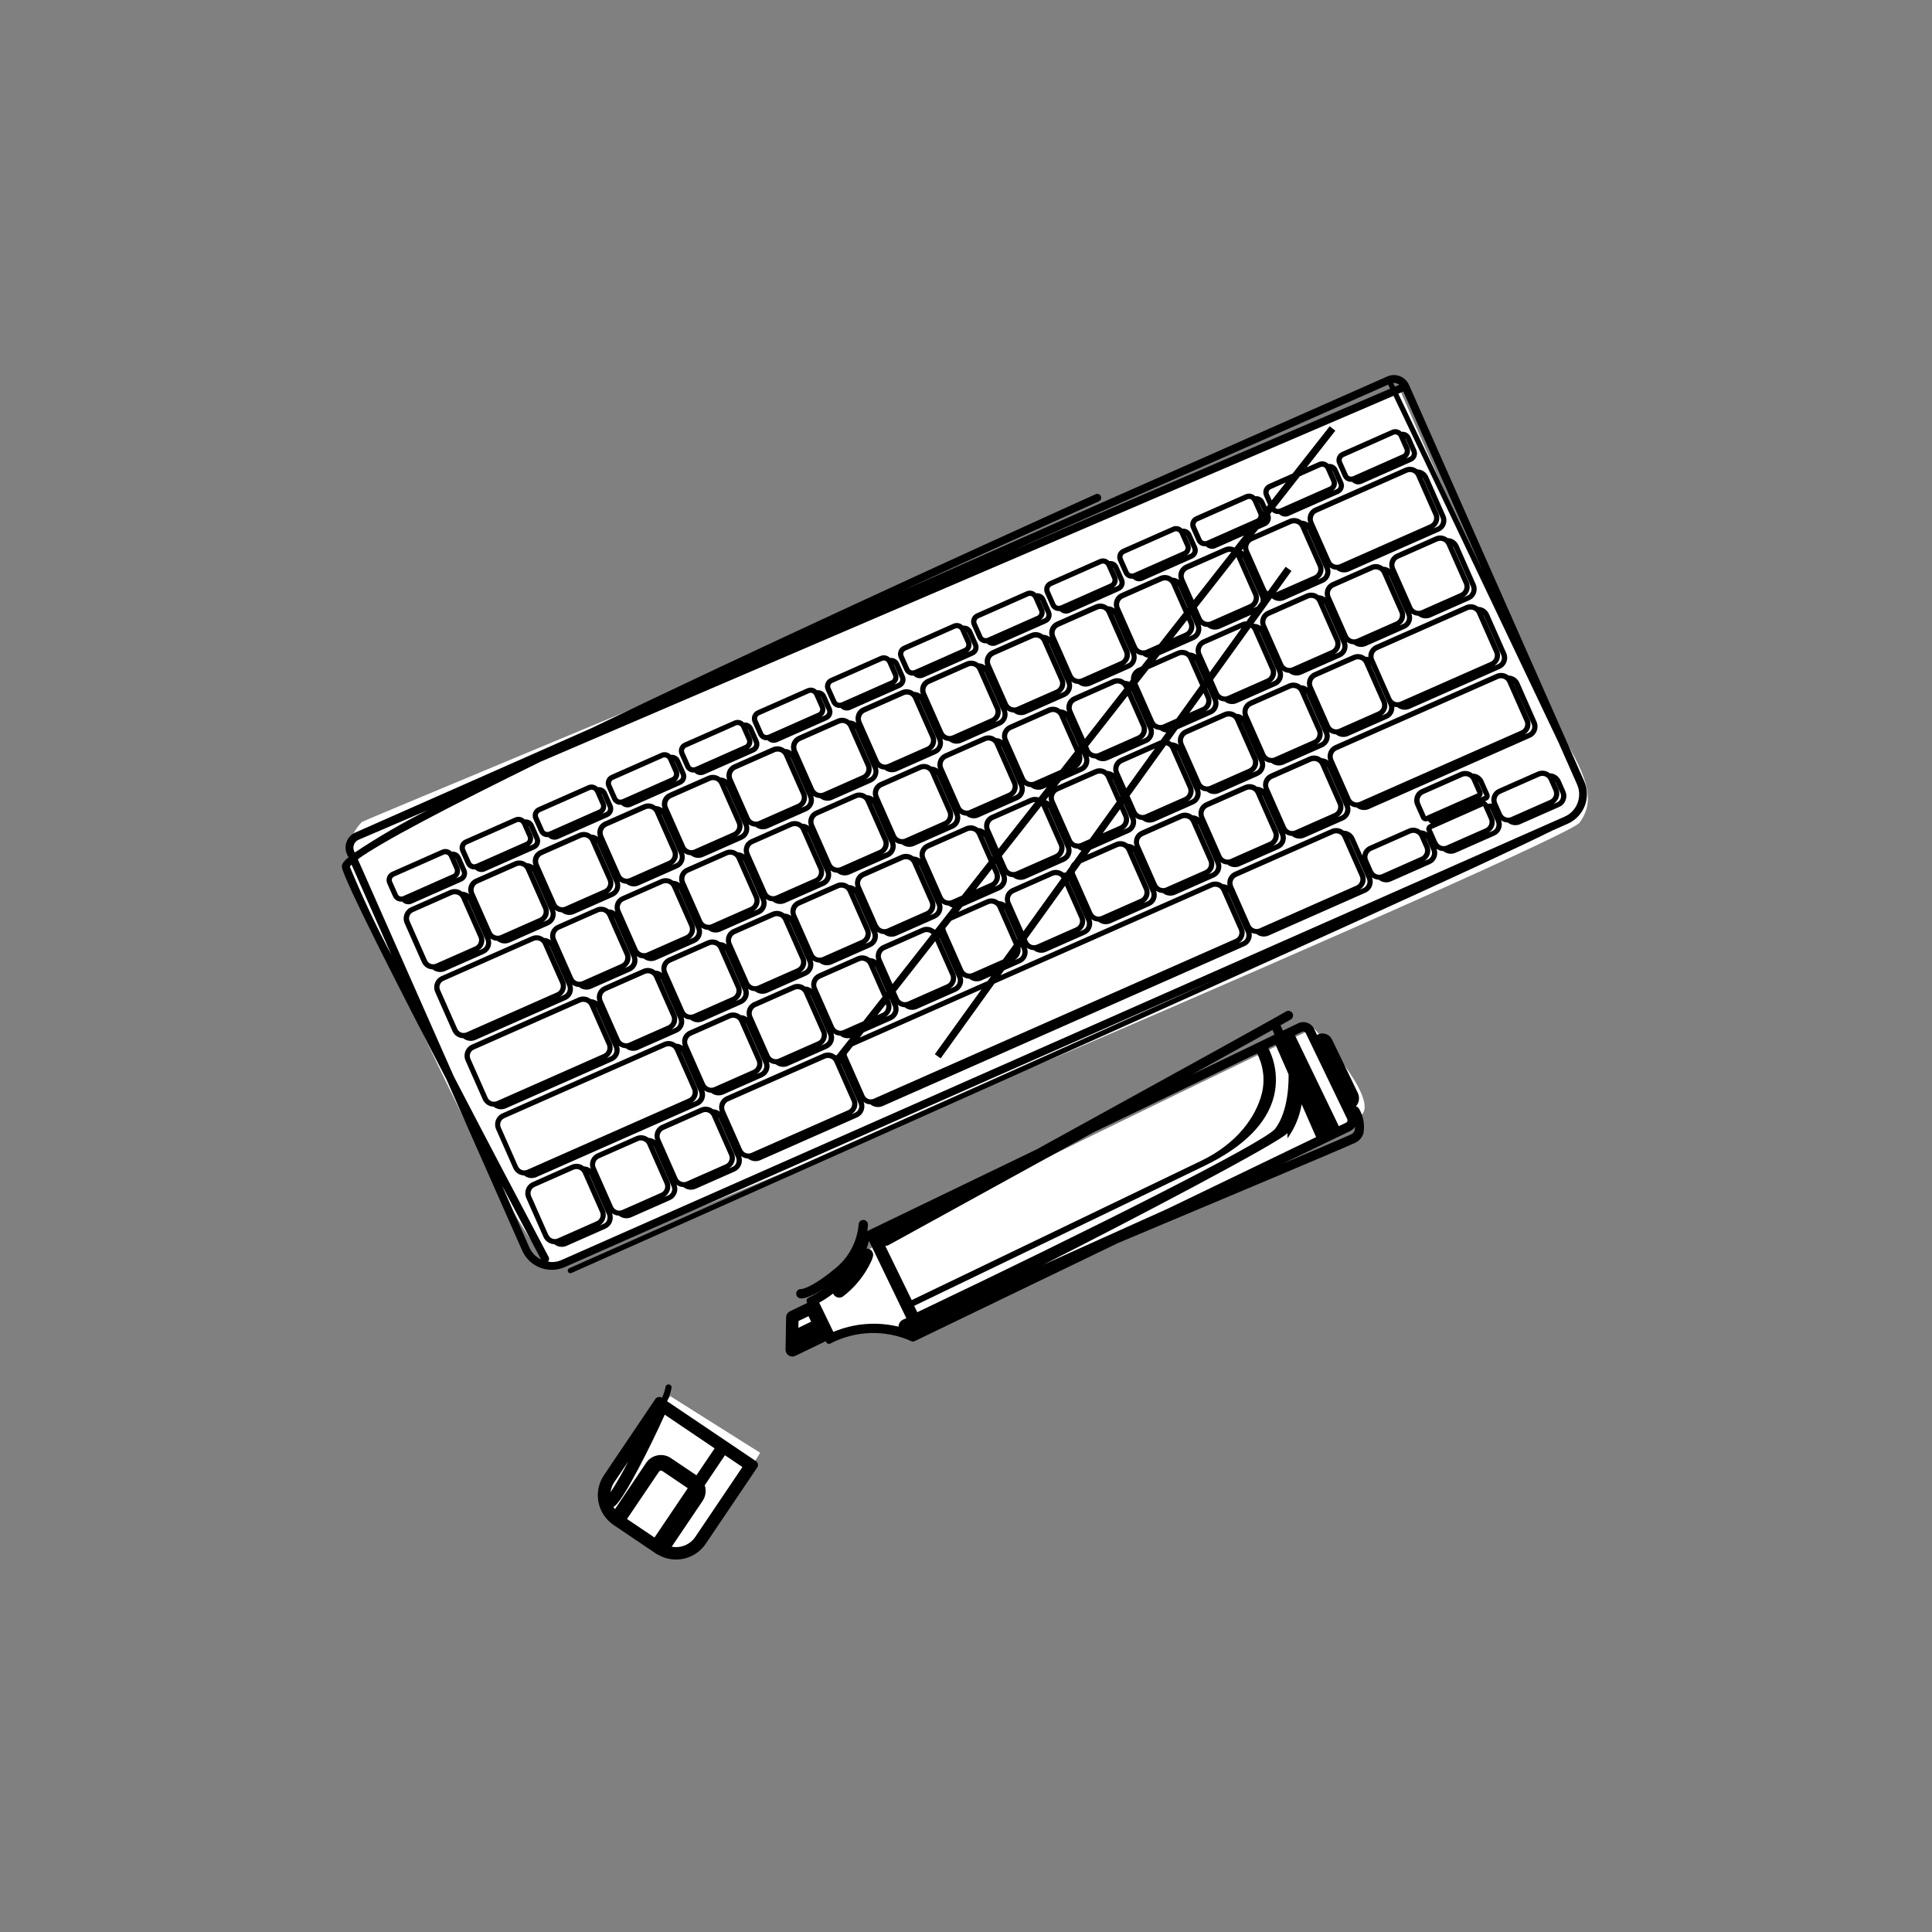 <svg xmlns="http://www.w3.org/2000/svg" xmlns:xlink="http://www.w3.org/1999/xlink" id="Ebene_1" x="0px" y="0px" viewBox="0 0 500 500" style="enable-background:new 0 0 500 500;" xml:space="preserve"><rect x="0" y="0" width="500" height="500" fill="#808080" stroke="none"/><style type="text/css">	.st0{fill:#FFFFFF;}</style><g id="Gruppe_664" transform="translate(124.798 131.197)">	<g>		<g id="Gruppe_399" transform="translate(0 -131.197)">			<g id="Gruppe_380" transform="translate(0.745 1.873)">				<path id="Pfad_774" class="st0" d="M236.73,98.94c0,0-267.83,111.36-268.61,111.9c-3.07,3.16-4.29,7.68-3.24,11.96     c1.84,6.02,44.85,102.6,52.91,102.32S279.7,215.9,283.23,211.06c3.54-4.84,3.4-10.44-5.47-24.03     C268.9,173.43,236.73,98.94,236.73,98.94"></path>			</g>			<g id="Gruppe_381" transform="translate(0 0)">				<path id="Pfad_775" d="M239.84,99.59c-0.95-2.14-3.46-3.11-5.61-2.16L108.28,153.1c17.85-8.22,35.4-16.2,51.31-23.35     c0.51-0.23,0.74-0.83,0.51-1.34c0,0,0,0,0,0c-0.23-0.51-0.83-0.74-1.34-0.51c0,0,0,0,0,0c-0.49,0.22-49.58,22.32-97.85,45.02     c-12.45,5.86-23.31,11.03-32.8,15.6l-60.95,26.94c-2.14,0.95-3.11,3.45-2.17,5.6l0.36,0.82c-1.86,1.59-1.73,2.21-1.63,2.69     c0.84,3.83,14.13,29.95,27.03,54.77l19.6,44.32c1.71,3.86,6.03,5.83,10.07,4.61c0.32-0.1,0.64-0.21,0.94-0.35l168.35-74.4     c-73.65,33.18-165.66,74.03-167.18,74.7c-0.34,0.15-0.5,0.55-0.34,0.89c0,0,0,0,0,0c0.14,0.31,0.49,0.47,0.81,0.37     c0.03-0.01,0.05-0.02,0.08-0.03c9.59-4.26,221.49-98.34,253.87-114.51l3.97-1.76c4.22-1.86,6.13-6.79,4.26-11.01L239.84,99.59z      M238.39,101.33l20.57,46.53l-21.88-45.97L238.39,101.33z M237.33,99.58l-1.12,0.48l-0.46-0.96     C236.32,99.06,236.88,99.23,237.33,99.58 M234.46,99.54l0.5,1.05l-97.73,41.92L234.46,99.54z M-33.15,220.27     c-0.49-1.12,0.01-2.43,1.13-2.93l0.1-0.04l17.79-7.63c-6.5,3.27-12.8,6.93-18.87,10.97L-33.15,220.27z M-34.25,224.31     c0.12-0.2,0.26-0.39,0.43-0.55l10.38,23.49C-27.43,239.78-31.03,232.13-34.25,224.31 M12.21,322.86l-7.12-16.11     c5.27,10.02,9.18,17.4,10.14,19.2c-1.34-0.64-2.42-1.74-3.02-3.1 M20.55,326.08c-1.12,0.5-2.37,0.66-3.58,0.45     c0.35-0.3,0.44-0.8,0.23-1.21c-6.74-12.69-15.87-30.03-24.57-46.78l-24.82-56.16c5.89-4.35,23.64-13.64,47.27-25.24l220.77-94.7     l42.63,89.56l4.87,11.02c1.41,3.19-0.03,6.92-3.23,8.33L20.55,326.08z"></path>			</g>			<g id="Gruppe_382" transform="translate(5.783 61.331)">				<path id="Pfad_776" d="M-24.25,172.61c0.09-0.03,0.17-0.06,0.25-0.1l12.93-5.72c0.56-0.25,1-0.71,1.22-1.28     c0.22-0.57,0.21-1.21-0.04-1.77l-1.47-3.33c-0.41-0.91-1.35-1.45-2.34-1.34c-0.66-0.68-1.67-0.87-2.53-0.49l-12.93,5.72     c-1.17,0.52-1.7,1.88-1.18,3.05l1.47,3.32c0.42,0.91,1.37,1.44,2.36,1.33C-25.92,172.62-25.06,172.85-24.25,172.61      M-11.67,164.87c0.22-0.57,0.21-1.21-0.04-1.77l-1.05-2.38c0.07,0.08,0.12,0.16,0.17,0.25l1.47,3.33     c0.1,0.23,0.11,0.5,0.02,0.73c-0.09,0.24-0.28,0.43-0.51,0.53L-12.6,166c0.01-0.01,0.02-0.02,0.04-0.03     c0.18-0.12,0.34-0.26,0.48-0.42c0.03-0.03,0.05-0.07,0.08-0.1C-11.86,165.27-11.75,165.07-11.67,164.87 M-29.1,166.81     c-0.21-0.49,0.01-1.05,0.49-1.27l12.93-5.71c0.42-0.18,0.91-0.03,1.16,0.36l0.11,0.13l1.47,3.33c0.1,0.23,0.11,0.5,0.02,0.74     c-0.09,0.24-0.27,0.43-0.51,0.53l-12.88,5.7h-0.01c-0.05,0.01-0.09,0.02-0.14,0.03l0,0l0,0c-0.46,0.15-0.95-0.07-1.15-0.5     L-29.1,166.81z"></path>			</g>			<g id="Gruppe_383" transform="translate(8.016 6.647)">				<path id="Pfad_777" d="M272.29,198.1l-1.23-2.79c-0.5-1.09-1.58-1.81-2.78-1.83c-0.9-0.72-2.13-0.88-3.19-0.42L255,197.52     c-1.49,0.65-2.22,2.33-1.7,3.86c-0.32-0.12-0.67-0.11-0.99,0.03l-0.06,0.03c-0.14-0.32-0.41-0.57-0.74-0.7h-0.02l0.43-0.2     c0.68-0.3,0.98-1.09,0.68-1.77l-1.5-3.39c-0.5-1.09-1.58-1.81-2.78-1.83c-0.9-0.72-2.13-0.88-3.19-0.42l-10.08,4.46     c-1.59,0.7-2.3,2.56-1.6,4.15l1.5,3.39c0.28,0.62,0.97,0.93,1.62,0.74c0.05-0.01,0.1-0.03,0.15-0.06l0.06-0.03     c0.14,0.32,0.41,0.57,0.74,0.7h0.02l-0.43,0.2c-0.68,0.3-0.98,1.09-0.68,1.76l0.17,0.38c-0.51-0.36-1.11-0.57-1.73-0.58     c-0.9-0.72-2.13-0.89-3.19-0.42l-10.09,4.46c-0.76,0.33-1.36,0.96-1.66,1.74c-0.09,0.24-0.15,0.49-0.18,0.75l-2.04-4.61     c-0.5-1.09-1.58-1.81-2.78-1.83c-0.9-0.72-2.13-0.88-3.19-0.42L186.68,219c-1.34,0.59-2.09,2.04-1.81,3.47     c-0.39-0.18-0.81-0.29-1.24-0.3c-0.9-0.72-2.13-0.88-3.19-0.42l-54.32,24l0.92-1.28l4.24-1.87c1.51-0.67,2.24-2.41,1.67-3.96     c0.51,0.38,1.12,0.59,1.76,0.61c0.8,0.64,1.86,0.84,2.84,0.55c0.12-0.04,0.24-0.08,0.35-0.13l10.09-4.46     c1.51-0.67,2.24-2.41,1.67-3.96c0.51,0.38,1.12,0.59,1.76,0.61c0.8,0.64,1.86,0.84,2.84,0.55c0.12-0.04,0.24-0.08,0.35-0.13     l10.09-4.46c1.51-0.67,2.24-2.41,1.67-3.96c0.51,0.38,1.12,0.59,1.76,0.61c0.8,0.64,1.86,0.84,2.84,0.55     c0.12-0.04,0.24-0.08,0.35-0.13l10.09-4.46c1.51-0.68,2.23-2.4,1.66-3.95c0.51,0.38,1.12,0.59,1.76,0.61     c0.8,0.64,1.86,0.84,2.84,0.55c0.12-0.04,0.24-0.08,0.35-0.13l10.09-4.46c1.51-0.67,2.24-2.41,1.67-3.96     c0.51,0.38,1.12,0.59,1.76,0.61c0.8,0.64,1.86,0.84,2.84,0.55c0.12-0.04,0.24-0.08,0.36-0.13l10.09-4.46     c1.51-0.67,2.24-2.41,1.67-3.96c0.51,0.38,1.12,0.59,1.76,0.61c0.8,0.64,1.86,0.84,2.84,0.55c0.12-0.04,0.24-0.08,0.35-0.13     l41.78-18.47c1.59-0.71,2.3-2.56,1.6-4.15l-4.45-10.1c-0.5-1.09-1.57-1.8-2.77-1.83c-0.9-0.72-2.13-0.88-3.19-0.42l-41.79,18.47     c-1.51,0.67-2.24,2.41-1.67,3.96c-0.51-0.38-1.12-0.59-1.76-0.62c-0.91-0.73-2.14-0.89-3.2-0.42l-10.08,4.46     c-1.51,0.67-2.24,2.41-1.67,3.96c-0.51-0.38-1.13-0.59-1.76-0.61c-0.9-0.72-2.13-0.88-3.19-0.42l-10.09,4.46     c-1.51,0.67-2.24,2.41-1.67,3.96c-0.51-0.38-1.13-0.6-1.77-0.62c-0.9-0.72-2.12-0.88-3.18-0.42l-10.09,4.46     c-1.51,0.67-2.24,2.41-1.66,3.96c-0.51-0.38-1.13-0.59-1.77-0.62c-0.9-0.72-2.13-0.88-3.18-0.42l-7.32,3.24l0.92-1.28l9.87-4.36     c0.76-0.33,1.36-0.96,1.66-1.74c0.27-0.71,0.27-1.51,0-2.22c0.51,0.38,1.12,0.59,1.76,0.62c0.8,0.64,1.86,0.84,2.84,0.55     c0.12-0.04,0.24-0.08,0.35-0.13l10.09-4.46c0.76-0.33,1.36-0.96,1.66-1.74c0.27-0.71,0.27-1.51,0-2.22     c0.51,0.38,1.12,0.59,1.76,0.61c0.8,0.64,1.86,0.84,2.84,0.55c0.12-0.04,0.24-0.08,0.35-0.13l10.09-4.46     c1.51-0.67,2.24-2.41,1.67-3.96c0.51,0.38,1.12,0.59,1.76,0.61c0.8,0.64,1.86,0.84,2.84,0.55c0.12-0.04,0.24-0.08,0.36-0.13     l10.09-4.46c1.51-0.67,2.24-2.41,1.67-3.96c0.51,0.38,1.12,0.59,1.76,0.62c0.8,0.64,1.86,0.84,2.84,0.55     c0.12-0.04,0.24-0.08,0.35-0.14l10.09-4.46c1.21-0.54,1.95-1.78,1.85-3.1c0.25,0.07,0.5,0.11,0.76,0.11     c0.8,0.64,1.86,0.84,2.84,0.55c0.12-0.04,0.24-0.08,0.36-0.13l23.37-10.33c0.76-0.33,1.36-0.96,1.66-1.74     c0.3-0.78,0.28-1.64-0.06-2.4l-4.46-10.08c-0.5-1.09-1.58-1.81-2.78-1.83c-0.9-0.72-2.13-0.88-3.19-0.42l-23.36,10.33     c-0.76,0.33-1.36,0.96-1.66,1.74c-0.17,0.43-0.24,0.89-0.2,1.36c-0.25-0.07-0.51-0.1-0.77-0.11c-0.9-0.72-2.13-0.88-3.19-0.42     l-10.08,4.46c-0.76,0.33-1.36,0.96-1.66,1.74c-0.27,0.71-0.27,1.51,0,2.22c-0.51-0.38-1.13-0.59-1.76-0.61     c-0.9-0.73-2.13-0.89-3.19-0.42l-10.09,4.46c-1.51,0.67-2.24,2.41-1.66,3.96c-0.51-0.38-1.13-0.59-1.77-0.61     c-0.9-0.72-2.13-0.88-3.19-0.42l-10.09,4.46c-1.51,0.67-2.24,2.41-1.67,3.96c-0.51-0.38-1.13-0.6-1.77-0.62     c-0.2-0.16-0.41-0.29-0.64-0.4l2.12-2.95l8.77-3.88c0.77-0.34,1.36-0.96,1.66-1.74c0.27-0.71,0.27-1.5,0-2.22     c0.51,0.38,1.12,0.59,1.76,0.61c0.8,0.64,1.86,0.84,2.84,0.55c0.12-0.04,0.24-0.08,0.35-0.13l10.09-4.46     c0.76-0.33,1.36-0.96,1.66-1.74c0.27-0.71,0.27-1.5,0-2.22c0.51,0.38,1.12,0.59,1.76,0.61c0.8,0.64,1.86,0.84,2.84,0.55     c0.12-0.04,0.24-0.08,0.35-0.13l10.09-4.46c1.51-0.67,2.24-2.41,1.66-3.96c0.51,0.38,1.12,0.59,1.76,0.61     c0.8,0.64,1.86,0.84,2.84,0.55c0.12-0.04,0.24-0.08,0.35-0.13l10.09-4.46c1.51-0.67,2.24-2.41,1.67-3.96     c0.51,0.38,1.12,0.59,1.76,0.61c0.8,0.64,1.86,0.84,2.84,0.55c0.12-0.03,0.24-0.08,0.35-0.13l10.08-4.46     c1.59-0.71,2.3-2.56,1.6-4.15l-4.45-10.08c-0.5-1.09-1.58-1.81-2.78-1.83c-0.9-0.72-2.13-0.88-3.18-0.42l-10.09,4.47     c-0.76,0.33-1.36,0.96-1.66,1.74c-0.27,0.71-0.27,1.51,0,2.22c-0.51-0.38-1.13-0.59-1.76-0.61c-0.9-0.72-2.13-0.88-3.19-0.42     l-10.09,4.46c-1.51,0.67-2.24,2.41-1.67,3.96c-0.51-0.38-1.13-0.59-1.76-0.61c-0.9-0.72-2.13-0.88-3.19-0.42l-10.09,4.46     c-1.51,0.67-2.24,2.41-1.67,3.96c-0.51-0.38-1.13-0.59-1.76-0.61c-0.04-0.03-0.08-0.05-0.12-0.08l4.68-6.51     c0.02,0,0.05,0,0.07,0c0.8,0.64,1.86,0.85,2.84,0.55c0.12-0.04,0.24-0.08,0.35-0.13l10.09-4.46c1.51-0.67,2.24-2.41,1.67-3.96     c0.51,0.38,1.12,0.59,1.76,0.61c0.8,0.64,1.86,0.84,2.84,0.55c0.12-0.04,0.24-0.08,0.36-0.13l23.36-10.33     c0.76-0.33,1.36-0.96,1.66-1.74c0.3-0.78,0.28-1.64-0.06-2.4l-4.46-10.1c-0.5-1.09-1.58-1.81-2.78-1.83     c-0.9-0.72-2.13-0.88-3.19-0.42l-23.36,10.33c-0.76,0.33-1.36,0.96-1.66,1.74c-0.27,0.71-0.27,1.5,0,2.22     c-0.51-0.38-1.13-0.59-1.76-0.61c-0.9-0.72-2.13-0.88-3.19-0.42l-9.12,4.03l1.05-1.34l1.94-0.86c0.56-0.25,1-0.71,1.22-1.28     c0.22-0.57,0.21-1.21-0.04-1.77l-0.02-0.05l0.49-0.63c0.49,0.46,1.16,0.68,1.83,0.6c0.59,0.59,1.45,0.82,2.25,0.59     c0.09-0.03,0.17-0.06,0.25-0.1l12.93-5.72c1.17-0.52,1.7-1.88,1.18-3.05l-1.47-3.33c-0.41-0.91-1.35-1.45-2.34-1.34     c-0.66-0.67-1.67-0.87-2.53-0.49l-3.12,1.38l7.43-9.5l-1.46-1.14l-9.6,12.23l-6.2,2.74c-1.17,0.52-1.7,1.88-1.18,3.05l1.02,2.32     l-0.36,0.45l-0.6-1.35c-0.41-0.91-1.35-1.45-2.34-1.34c-0.66-0.67-1.67-0.87-2.53-0.49l-12.93,5.72c-0.56,0.25-1,0.71-1.22,1.28     c-0.22,0.57-0.21,1.21,0.04,1.77l1.47,3.33c0.41,0.92,1.37,1.46,2.37,1.33c0.58,0.59,1.45,0.82,2.25,0.59     c0.09-0.03,0.17-0.06,0.25-0.1l7.37-3.26l-2.45,3.12c-0.81-0.38-1.76-0.39-2.58-0.03l-10.09,4.46     c-0.76,0.34-1.36,0.96-1.66,1.74c-0.27,0.71-0.27,1.5,0,2.22c-0.51-0.38-1.13-0.59-1.76-0.61c-0.9-0.72-2.13-0.88-3.19-0.42     l-10.09,4.46c-1.51,0.67-2.24,2.41-1.67,3.96c-0.51-0.38-1.13-0.59-1.77-0.61c-0.9-0.72-2.13-0.88-3.19-0.42l-10.09,4.46     c-1.51,0.67-2.24,2.41-1.67,3.96c-0.51-0.38-1.13-0.59-1.76-0.61c-0.9-0.72-2.13-0.88-3.19-0.42l-10.08,4.46     c-1.51,0.67-2.24,2.41-1.67,3.96c-0.51-0.38-1.13-0.59-1.77-0.61c-0.9-0.72-2.13-0.88-3.19-0.42l-10.09,4.46     c-0.76,0.33-1.36,0.96-1.66,1.74c-0.27,0.71-0.27,1.51,0,2.22c-0.51-0.38-1.13-0.6-1.77-0.61c-0.9-0.72-2.13-0.88-3.18-0.42     l-10.09,4.46c-0.77,0.33-1.36,0.96-1.66,1.74c-0.27,0.71-0.27,1.5,0,2.22c-0.51-0.38-1.13-0.59-1.76-0.61     c-0.9-0.72-2.13-0.88-3.19-0.42l-10.1,4.46c-1.51,0.67-2.24,2.41-1.67,3.96c-0.51-0.38-1.13-0.6-1.76-0.62     c-0.9-0.72-2.13-0.88-3.19-0.42l-10.09,4.46c-1.51,0.67-2.24,2.41-1.66,3.96c-0.51-0.38-1.13-0.59-1.77-0.61     c-0.9-0.72-2.13-0.88-3.19-0.42l-10.09,4.46c-1.51,0.67-2.24,2.41-1.67,3.96c-0.51-0.38-1.13-0.59-1.77-0.61     c-0.9-0.72-2.12-0.88-3.17-0.42l-10.09,4.46c-0.76,0.33-1.36,0.96-1.66,1.74c-0.27,0.71-0.27,1.5,0,2.22     c-0.51-0.38-1.13-0.59-1.76-0.61c-0.9-0.72-2.13-0.88-3.19-0.42l-10.1,4.46c-0.76,0.33-1.36,0.96-1.66,1.74     c-0.27,0.71-0.27,1.51,0,2.22c-0.51-0.38-1.13-0.59-1.76-0.61c-0.9-0.72-2.13-0.89-3.19-0.42l-10.09,4.46     c-0.77,0.33-1.36,0.96-1.66,1.74c-0.27,0.71-0.27,1.5,0,2.22c-0.51-0.38-1.13-0.59-1.76-0.61c-0.9-0.72-2.13-0.88-3.19-0.42     l-10.09,4.46c-1.58,0.71-2.3,2.56-1.6,4.15l4.46,10.09c0.5,1.09,1.57,1.8,2.77,1.83c0.8,0.64,1.86,0.84,2.84,0.55     c0.12-0.04,0.24-0.08,0.36-0.13l10.09-4.46c1.51-0.67,2.24-2.41,1.67-3.96c0.51,0.38,1.12,0.59,1.76,0.61     c0.8,0.64,1.86,0.84,2.84,0.55c0.12-0.04,0.24-0.08,0.35-0.13l10.09-4.46c1.51-0.67,2.24-2.41,1.66-3.96     c0.51,0.38,1.12,0.59,1.76,0.62c0.8,0.64,1.86,0.84,2.84,0.55c0.12-0.04,0.24-0.08,0.35-0.13l10.09-4.46     c1.51-0.67,2.24-2.41,1.67-3.96c0.51,0.38,1.12,0.59,1.76,0.61c0.8,0.64,1.86,0.84,2.84,0.55c0.11-0.04,0.23-0.08,0.34-0.13     l10.09-4.46c1.51-0.67,2.24-2.41,1.66-3.96c0.51,0.38,1.12,0.59,1.76,0.62c0.8,0.64,1.86,0.84,2.84,0.55     c0.12-0.04,0.24-0.08,0.35-0.13l10.09-4.46c1.51-0.67,2.24-2.41,1.67-3.96c0.51,0.38,1.12,0.59,1.76,0.61     c0.8,0.64,1.86,0.84,2.84,0.55c0.12-0.04,0.24-0.08,0.36-0.13l10.09-4.46c1.52-0.68,2.25-2.42,1.66-3.97     c0.51,0.38,1.12,0.59,1.76,0.61c0.8,0.64,1.86,0.84,2.84,0.55c0.12-0.04,0.24-0.08,0.35-0.13l10.09-4.46     c1.51-0.67,2.24-2.4,1.67-3.95c0.51,0.38,1.12,0.59,1.76,0.62c0.8,0.64,1.86,0.84,2.84,0.55c0.12-0.04,0.24-0.08,0.36-0.13     l10.08-4.46c1.51-0.67,2.24-2.41,1.67-3.96c0.51,0.38,1.12,0.59,1.76,0.61c0.8,0.64,1.86,0.84,2.84,0.55     c0.12-0.04,0.24-0.08,0.35-0.13l10.09-4.46c1.51-0.67,2.24-2.41,1.66-3.96c0.51,0.38,1.12,0.59,1.76,0.61     c0.8,0.64,1.86,0.84,2.84,0.55c0.12-0.04,0.24-0.08,0.35-0.13l10.09-4.46c1.51-0.67,2.24-2.41,1.67-3.96     c0.51,0.38,1.12,0.59,1.76,0.61c0.8,0.64,1.86,0.85,2.84,0.55c0.12-0.04,0.24-0.08,0.35-0.13l10.09-4.46     c1.51-0.67,2.24-2.41,1.67-3.96c0.51,0.38,1.12,0.59,1.76,0.61c0.4,0.32,0.88,0.54,1.39,0.63l-1.76,2.24l-0.83,0.36     c-0.76,0.33-1.36,0.96-1.66,1.74c-0.16,0.42-0.23,0.87-0.2,1.32l-0.43,0.54c-0.36-0.16-0.75-0.25-1.14-0.26     c-0.9-0.72-2.13-0.88-3.19-0.42l-10.09,4.46c-0.76,0.33-1.36,0.96-1.66,1.74c-0.27,0.71-0.27,1.51,0,2.22     c-0.51-0.38-1.13-0.59-1.76-0.61c-0.9-0.72-2.13-0.89-3.19-0.42L128.35,181c-1.51,0.67-2.24,2.41-1.67,3.96     c-0.51-0.38-1.13-0.6-1.76-0.61c-0.9-0.72-2.13-0.88-3.19-0.42l-10.09,4.46c-1.51,0.67-2.24,2.41-1.66,3.96     c-0.51-0.38-1.13-0.59-1.77-0.61c-0.9-0.72-2.13-0.88-3.19-0.42l-10.09,4.46c-0.76,0.33-1.36,0.96-1.66,1.74     c-0.27,0.71-0.27,1.5,0,2.22c-0.51-0.38-1.13-0.59-1.76-0.61c-0.9-0.72-2.13-0.88-3.19-0.41l-10.09,4.46     c-0.76,0.33-1.36,0.96-1.66,1.74c-0.27,0.71-0.27,1.5,0,2.22c-0.51-0.38-1.13-0.6-1.77-0.62c-0.9-0.72-2.13-0.88-3.19-0.42     l-10.09,4.46c-0.76,0.33-1.36,0.96-1.66,1.74c-0.27,0.71-0.27,1.51,0,2.22c-0.51-0.38-1.13-0.6-1.77-0.61     c-0.9-0.72-2.13-0.88-3.19-0.42l-10.09,4.46c-0.76,0.33-1.36,0.96-1.66,1.74c-0.27,0.71-0.27,1.5,0,2.22     c-0.51-0.38-1.13-0.59-1.76-0.61c-0.9-0.72-2.13-0.88-3.19-0.42l-10.09,4.46c-0.76,0.33-1.36,0.96-1.66,1.74     c-0.27,0.71-0.27,1.5,0,2.22c-0.51-0.38-1.13-0.59-1.76-0.61c-0.9-0.72-2.13-0.89-3.19-0.42l-10.09,4.46     c-1.51,0.67-2.24,2.41-1.67,3.96c-0.51-0.38-1.13-0.59-1.76-0.61c-0.9-0.72-2.13-0.88-3.19-0.42l-23.36,10.33     c-0.76,0.33-1.36,0.96-1.66,1.74c-0.3,0.78-0.28,1.64,0.06,2.4l4.46,10.09c0.5,1.09,1.57,1.8,2.77,1.83     c0.8,0.64,1.86,0.84,2.84,0.55c0.12-0.04,0.24-0.08,0.35-0.13l23.36-10.33c0.76-0.33,1.36-0.96,1.66-1.74     c0.27-0.71,0.27-1.5,0-2.22c0.51,0.38,1.12,0.59,1.76,0.61c0.8,0.64,1.86,0.85,2.84,0.55c0.12-0.04,0.24-0.08,0.35-0.13     l10.09-4.46c1.51-0.67,2.24-2.41,1.67-3.96c0.51,0.38,1.12,0.59,1.76,0.61c0.8,0.64,1.86,0.84,2.84,0.55     c0.12-0.04,0.24-0.08,0.35-0.13l10.09-4.46c1.51-0.67,2.24-2.41,1.67-3.96c0.51,0.38,1.12,0.59,1.76,0.61     c0.8,0.64,1.86,0.84,2.84,0.55c0.12-0.04,0.24-0.08,0.35-0.13l10.09-4.46c1.51-0.67,2.24-2.41,1.67-3.96     c0.51,0.38,1.12,0.59,1.76,0.61c0.8,0.64,1.86,0.85,2.84,0.55c0.12-0.04,0.24-0.08,0.35-0.13l10.09-4.46     c0.76-0.33,1.36-0.96,1.66-1.74c0.27-0.71,0.27-1.5,0-2.22c0.51,0.38,1.12,0.59,1.76,0.61c0.8,0.64,1.86,0.84,2.84,0.55     c0.12-0.04,0.24-0.08,0.35-0.13l10.09-4.46c1.51-0.67,2.24-2.41,1.67-3.96c0.51,0.38,1.12,0.59,1.76,0.61     c0.8,0.64,1.86,0.84,2.84,0.55c0.12-0.03,0.24-0.08,0.35-0.13l10.09-4.46c0.76-0.33,1.36-0.96,1.66-1.74     c0.27-0.71,0.27-1.5,0-2.22c0.51,0.38,1.12,0.59,1.76,0.61c0.8,0.64,1.86,0.85,2.84,0.55c0.12-0.04,0.24-0.08,0.35-0.13     l10.09-4.46c0.76-0.33,1.36-0.96,1.66-1.74c0.27-0.71,0.27-1.51,0-2.22c0.51,0.38,1.12,0.59,1.76,0.61     c0.8,0.64,1.86,0.84,2.84,0.55c0.12-0.04,0.24-0.08,0.35-0.13l0.95-0.42l-2.1,2.68c-0.72-0.24-1.5-0.21-2.2,0.1l-10.09,4.45     c-0.76,0.33-1.36,0.96-1.66,1.74c-0.27,0.71-0.27,1.51,0,2.22c-0.51-0.38-1.13-0.59-1.76-0.62c-0.9-0.72-2.13-0.88-3.19-0.42     l-10.09,4.46c-1.51,0.68-2.24,2.41-1.66,3.96c-0.51-0.38-1.13-0.6-1.77-0.62c-0.9-0.72-2.13-0.88-3.19-0.42l-10.09,4.46     c-1.51,0.67-2.24,2.41-1.67,3.96c-0.51-0.38-1.13-0.6-1.77-0.62c-0.9-0.72-2.13-0.88-3.18-0.42l-10.09,4.46     c-0.76,0.33-1.36,0.96-1.66,1.74c-0.27,0.71-0.27,1.51,0,2.22c-0.51-0.38-1.13-0.59-1.76-0.62c-0.9-0.72-2.13-0.88-3.19-0.42     l-10.09,4.46c-0.76,0.33-1.36,0.96-1.66,1.74c-0.27,0.71-0.27,1.5,0,2.22c-0.51-0.38-1.13-0.59-1.76-0.61     c-0.9-0.72-2.13-0.88-3.19-0.42l-10.09,4.46c-0.76,0.33-1.36,0.96-1.66,1.74c-0.27,0.71-0.27,1.5,0,2.22     c-0.51-0.38-1.13-0.59-1.76-0.61c-0.9-0.73-2.13-0.89-3.19-0.42l-10.09,4.46c-1.51,0.67-2.24,2.41-1.67,3.96     c-0.51-0.38-1.13-0.59-1.76-0.62c-0.9-0.72-2.13-0.88-3.19-0.42l-27.6,12.2c-0.76,0.33-1.36,0.96-1.66,1.74     c-0.3,0.78-0.28,1.64,0.06,2.4l4.46,10.08c0.5,1.09,1.57,1.8,2.77,1.83c0.8,0.64,1.86,0.84,2.84,0.55     c0.12-0.04,0.24-0.08,0.36-0.13l27.59-12.2c1.51-0.67,2.24-2.41,1.67-3.96c0.51,0.38,1.12,0.59,1.76,0.61     c0.8,0.64,1.86,0.84,2.84,0.55c0.12-0.04,0.24-0.08,0.35-0.13l10.09-4.46c1.51-0.67,2.24-2.41,1.67-3.96     c0.51,0.38,1.12,0.59,1.76,0.61c0.8,0.64,1.86,0.84,2.84,0.55c0.12-0.04,0.24-0.08,0.36-0.13l10.09-4.46     c1.5-0.68,2.23-2.4,1.66-3.94c0.51,0.38,1.12,0.59,1.76,0.61c0.8,0.64,1.86,0.84,2.84,0.55c0.12-0.04,0.24-0.08,0.35-0.13     l10.09-4.46c1.51-0.67,2.24-2.41,1.66-3.96c0.51,0.38,1.12,0.59,1.76,0.62c0.8,0.64,1.86,0.84,2.84,0.55     c0.12-0.04,0.24-0.08,0.36-0.13l10.09-4.46c1.51-0.67,2.24-2.41,1.67-3.96c0.51,0.38,1.12,0.59,1.76,0.61     c0.8,0.64,1.86,0.84,2.84,0.55c0.12-0.04,0.24-0.08,0.35-0.13l10.09-4.46c1.51-0.67,2.24-2.41,1.66-3.96     c0.51,0.38,1.12,0.59,1.76,0.62c0.3,0.23,0.64,0.41,1,0.52l-4.45,5.68c-0.09-0.01-0.17-0.02-0.26-0.03     c-0.9-0.72-2.13-0.89-3.19-0.42l-10.09,4.46c-0.76,0.33-1.36,0.96-1.66,1.74c-0.27,0.71-0.27,1.51,0,2.22     c-0.51-0.38-1.13-0.59-1.76-0.61c-0.9-0.72-2.13-0.88-3.19-0.42l-10.09,4.46c-1.51,0.67-2.24,2.41-1.67,3.96     c-0.51-0.38-1.13-0.59-1.76-0.61c-0.9-0.72-2.13-0.89-3.19-0.42l-10.09,4.46c-0.76,0.33-1.36,0.96-1.66,1.74     c-0.27,0.71-0.27,1.51,0,2.22c-0.51-0.38-1.13-0.59-1.76-0.61c-0.9-0.72-2.13-0.88-3.19-0.42l-10.08,4.46     c-0.76,0.33-1.36,0.96-1.66,1.74c-0.27,0.71-0.27,1.51,0,2.22c-0.51-0.38-1.13-0.59-1.76-0.61c-0.9-0.72-2.13-0.88-3.19-0.42     l-41.78,18.47c-0.77,0.33-1.36,0.96-1.66,1.74c-0.3,0.78-0.28,1.64,0.06,2.4l4.46,10.09c0.5,1.09,1.57,1.8,2.77,1.83     c0.8,0.64,1.86,0.85,2.84,0.55c0.12-0.04,0.24-0.08,0.36-0.13l41.78-18.47c0.76-0.33,1.36-0.96,1.66-1.74     c0.27-0.71,0.27-1.5,0-2.22c0.51,0.38,1.12,0.59,1.75,0.61c0.8,0.64,1.86,0.84,2.84,0.55c0.12-0.04,0.24-0.08,0.35-0.13     l10.09-4.46c1.51-0.67,2.24-2.41,1.67-3.96c0.51,0.38,1.12,0.59,1.76,0.62c0.8,0.64,1.86,0.84,2.84,0.55     c0.12-0.04,0.24-0.08,0.35-0.13l10.09-4.46c1.51-0.67,2.24-2.41,1.67-3.96c0.51,0.38,1.12,0.59,1.76,0.61     c0.74,0.58,1.7,0.8,2.61,0.59l-3.55,4.48c-0.09-0.01-0.19-0.02-0.28-0.03c-0.9-0.72-2.13-0.88-3.19-0.42l-25.07,11.08     c-0.76,0.33-1.36,0.96-1.66,1.74c-0.27,0.71-0.27,1.5,0,2.22c-0.51-0.38-1.13-0.59-1.76-0.61c-0.9-0.72-2.13-0.88-3.19-0.42     l-10.09,4.46c-0.76,0.33-1.36,0.96-1.66,1.74c-0.27,0.71-0.27,1.5,0,2.22c-0.52-0.38-1.14-0.59-1.78-0.61     c-0.9-0.72-2.13-0.88-3.19-0.42l-10.09,4.46c-1.51,0.67-2.24,2.41-1.66,3.96c-0.51-0.38-1.13-0.6-1.77-0.61     c-0.9-0.72-2.13-0.88-3.19-0.42L5,299.29c-0.76,0.33-1.36,0.96-1.66,1.74c-0.3,0.78-0.28,1.64,0.06,2.4l4.46,10.09     c0.5,1.09,1.57,1.8,2.77,1.83c0.8,0.64,1.86,0.85,2.84,0.55c0.12-0.04,0.24-0.08,0.35-0.13l10.09-4.46     c1.51-0.67,2.24-2.41,1.67-3.96c0.51,0.38,1.12,0.59,1.76,0.61c0.8,0.64,1.86,0.84,2.84,0.55c0.12-0.04,0.24-0.08,0.36-0.13     l10.08-4.46c1.51-0.67,2.24-2.41,1.67-3.96c0.51,0.38,1.12,0.59,1.76,0.61c0.8,0.64,1.86,0.84,2.84,0.55     c0.12-0.04,0.24-0.08,0.35-0.13l10.09-4.46c1.51-0.67,2.24-2.41,1.67-3.96c0.51,0.38,1.12,0.59,1.76,0.61     c0.8,0.64,1.86,0.84,2.84,0.55c0.12-0.04,0.24-0.08,0.36-0.13l25.07-11.08c1.51-0.67,2.24-2.41,1.66-3.96     c0.51,0.38,1.12,0.59,1.76,0.61c0.8,0.64,1.86,0.84,2.84,0.55c0.12-0.04,0.24-0.08,0.35-0.13l93.62-41.38     c0.77-0.33,1.37-0.96,1.67-1.74c0.21-0.55,0.27-1.15,0.15-1.73c0.39,0.18,0.8,0.29,1.23,0.3c0.8,0.64,1.86,0.85,2.84,0.55     c0.12-0.04,0.24-0.08,0.36-0.13l25.07-11.09c0.76-0.33,1.36-0.96,1.66-1.74c0.27-0.71,0.27-1.5,0-2.22     c0.51,0.38,1.12,0.59,1.76,0.61c0.8,0.64,1.86,0.84,2.84,0.55c0.12-0.04,0.24-0.08,0.35-0.14l10.09-4.46     c1.51-0.67,2.24-2.41,1.67-3.96c0.51,0.38,1.12,0.59,1.76,0.61c0.8,0.64,1.86,0.85,2.84,0.55c0.12-0.04,0.24-0.08,0.35-0.13     l10.09-4.46c1.51-0.67,2.24-2.41,1.66-3.96c0.51,0.38,1.12,0.59,1.76,0.61c0.8,0.64,1.86,0.84,2.84,0.55     c0.12-0.04,0.24-0.08,0.35-0.13l10.09-4.46C272.27,201.54,272.99,199.68,272.29,198.1 M213.03,119.25     c0.22-0.57,0.21-1.21-0.04-1.77l-1.05-2.38c0.07,0.07,0.13,0.16,0.17,0.25l1.47,3.33c0.21,0.48,0,1.05-0.49,1.27l-0.98,0.43     c0.01-0.01,0.02-0.02,0.04-0.03c0.18-0.12,0.34-0.26,0.48-0.42c0.03-0.03,0.06-0.07,0.08-0.1     C212.83,119.65,212.94,119.46,213.03,119.25 M209.01,114.21c0.42-0.18,0.92-0.03,1.16,0.36c0.01,0.02,0.09,0.11,0.1,0.13     l1.47,3.33c0.1,0.23,0.11,0.5,0.02,0.74c-0.09,0.24-0.27,0.43-0.51,0.53l-12.85,5.69c-0.04,0-0.14,0.03-0.19,0.04l0,0     c-0.36,0.11-0.75,0-1-0.29l6.37-8.12L209.01,114.21z M195.58,121.19c-0.21-0.48,0-1.05,0.49-1.26c0,0,0,0,0,0l3.88-1.72     l-3.64,4.64L195.58,121.19z M193.18,123.7l0.89,2l-0.04,0.04l-1.02-2.31C193.08,123.51,193.14,123.59,193.18,123.7      M176.67,129.53c-0.1-0.23-0.11-0.5-0.02-0.73c0.09-0.24,0.27-0.43,0.51-0.53l12.93-5.72c0.43-0.18,0.92-0.03,1.16,0.37     c0.01,0.02,0.09,0.11,0.1,0.12l1.47,3.33c0.21,0.48-0.01,1.05-0.49,1.27l-12.85,5.69c-0.06,0.01-0.12,0.02-0.18,0.04l0,0     c-0.46,0.15-0.95-0.07-1.15-0.5L176.67,129.53z M122.77,247.24l-33.1,14.63l1.05-1.34l7.16-3.16c1.51-0.67,2.24-2.41,1.67-3.96     c0.51,0.38,1.12,0.59,1.76,0.62c0.8,0.64,1.86,0.84,2.84,0.55c0.12-0.04,0.24-0.08,0.35-0.13l10.09-4.46     c1.51-0.67,2.24-2.41,1.67-3.96c0.51,0.38,1.12,0.59,1.76,0.61c0.8,0.64,1.86,0.84,2.84,0.55c0.12-0.04,0.24-0.08,0.35-0.13     l2.49-1.1L122.77,247.24z M97.44,251.96l0.8,1.8c0.4,0.91-0.01,1.96-0.91,2.36l-0.94,0.41c0.04-0.02,0.07-0.06,0.11-0.08     c0.07-0.05,0.14-0.1,0.21-0.15c0.07-0.05,0.17-0.14,0.25-0.22s0.12-0.12,0.18-0.19c0.07-0.08,0.14-0.17,0.2-0.26     c0.05-0.07,0.09-0.14,0.14-0.21c0.06-0.1,0.11-0.2,0.15-0.3c0.04-0.08,0.07-0.15,0.1-0.23c0.04-0.11,0.07-0.22,0.09-0.33     c0.02-0.08,0.04-0.16,0.05-0.24c0.02-0.12,0.02-0.23,0.03-0.35c0-0.08,0.01-0.16,0-0.24c-0.01-0.13-0.02-0.26-0.04-0.39     c-0.01-0.07-0.02-0.13-0.03-0.2c-0.04-0.2-0.11-0.4-0.19-0.58L97.39,252L97.44,251.96z M109.23,236.93l3.9,8.81     c0.19,0.43,0.21,0.93,0.03,1.37c-0.17,0.45-0.51,0.81-0.95,1l-10.09,4.46c-0.2,0.08-0.41,0.13-0.62,0.14     c-0.75,0.05-1.44-0.37-1.74-1.06l-0.75-1.69L109.23,236.93z M124.9,216.93l1.4,3.17c0.4,0.91-0.01,1.96-0.91,2.36l-0.93,0.41     c0.04-0.03,0.08-0.06,0.12-0.08c0.07-0.05,0.14-0.1,0.2-0.15c0.09-0.07,0.18-0.15,0.26-0.23c0.06-0.06,0.12-0.12,0.17-0.18     c0.07-0.08,0.14-0.17,0.2-0.27c0.05-0.06,0.09-0.13,0.14-0.2c0.06-0.1,0.11-0.2,0.15-0.3c0.03-0.07,0.07-0.15,0.1-0.22     c0.04-0.11,0.07-0.22,0.09-0.33c0.02-0.08,0.04-0.15,0.05-0.23c0.02-0.12,0.03-0.24,0.03-0.36c0-0.08,0.01-0.15,0.01-0.23     c-0.01-0.13-0.02-0.27-0.05-0.4c-0.01-0.07-0.02-0.13-0.03-0.2c-0.04-0.2-0.11-0.39-0.19-0.58l-0.86-1.93L124.9,216.93z      M153.02,194.02c0.18,0.17,0.32,0.37,0.42,0.59l2.74,6.2l-6.97,9.69l-2.31,1.02c-0.2,0.08-0.41,0.13-0.62,0.14     c-0.75,0.05-1.44-0.37-1.74-1.06l-4.46-10.08c-0.19-0.43-0.21-0.93-0.03-1.37c0.17-0.45,0.51-0.81,0.95-1l10.09-4.45     c0.06-0.03,0.13-0.05,0.2-0.07C151.88,193.44,152.55,193.59,153.02,194.02 M156.78,193.14c-0.4-0.91,0.01-1.96,0.91-2.36     l8.37-3.7l-7.41,10.3L156.78,193.14z M157.9,204.7c0.09,0.21,0.14,0.43,0.15,0.66c0,0,0,0.02,0,0.03c0,0.23-0.04,0.46-0.12,0.67     c0,0,0,0,0,0.01c-0.08,0.21-0.21,0.41-0.37,0.58c0,0-0.01,0-0.02,0.01c-0.16,0.17-0.35,0.3-0.56,0.4l-4.42,1.95l4.48-6.23     L157.9,204.7z M157.1,199.54l-2.05-4.64c0.09,0.11,0.16,0.24,0.21,0.37l1.87,4.23L157.1,199.54z M143.01,212.74     c0.19,0.43,0.21,0.93,0.03,1.37c-0.17,0.45-0.51,0.81-0.95,1l-0.93,0.4c0.04-0.02,0.07-0.05,0.11-0.08     c0.04-0.03,0.12-0.08,0.18-0.13c0.09-0.07,0.18-0.15,0.27-0.23c0.05-0.05,0.11-0.1,0.16-0.16c0.08-0.09,0.16-0.19,0.23-0.3     c0.04-0.05,0.08-0.1,0.11-0.16c0.1-0.16,0.19-0.34,0.26-0.51c0.3-0.78,0.28-1.64-0.06-2.4l-4.09-9.26     c0.09,0.11,0.16,0.24,0.22,0.37L143.01,212.74z M136.68,201.94c0.01,0.03,0.04,0.04,0.05,0.07l4.45,10.07     c0.09,0.21,0.14,0.43,0.15,0.66c0,0,0,0.02,0,0.03c0,0.23-0.04,0.46-0.12,0.67v0.01c-0.08,0.22-0.21,0.41-0.37,0.58l-0.02,0.01     c-0.16,0.17-0.35,0.3-0.56,0.4l-10.09,4.45c-0.2,0.08-0.41,0.13-0.62,0.14l0,0c-0.74,0.05-1.44-0.37-1.74-1.06l-1.35-3.05     L136.68,201.94z M124.48,219.48c0.39,0.9-0.01,1.96-0.91,2.36l-3.83,1.69l4.18-5.33L124.48,219.48z M116.23,228.02l9.71-4.29     c1.51-0.67,2.24-2.41,1.67-3.96c0.51,0.38,1.12,0.59,1.76,0.61c0.8,0.64,1.86,0.84,2.84,0.55c0.12-0.04,0.24-0.08,0.36-0.13     l10.08-4.46c1.51-0.67,2.24-2.41,1.67-3.96c0.51,0.38,1.12,0.59,1.76,0.61c0.29,0.23,0.63,0.4,0.98,0.52l-2.01,2.8     c-0.4,0.33-0.71,0.76-0.91,1.25c0,0,0,0,0,0.01l-1.18,1.65c-0.19-0.04-0.39-0.06-0.58-0.06c-0.9-0.72-2.13-0.88-3.19-0.42     l-10.09,4.46c-0.76,0.33-1.36,0.96-1.66,1.74c-0.27,0.71-0.27,1.5,0,2.22c-0.51-0.38-1.13-0.59-1.76-0.61     c-0.9-0.73-2.13-0.89-3.19-0.42l-7.28,3.22L116.23,228.02z M130.49,236.53l-3.51-7.97c0.09,0.11,0.16,0.23,0.21,0.36l3.33,7.54     L130.49,236.53z M128.71,226.81c-0.19-0.43-0.21-0.93-0.03-1.37c0.17-0.45,0.51-0.81,0.95-1l10.09-4.46     c0.07-0.03,0.13-0.05,0.2-0.07c0.61-0.18,1.27-0.03,1.74,0.4c0.1,0.11,0.18,0.22,0.25,0.35l-9.86,13.7L128.71,226.81z      M113.4,231.61l9.6-4.25c0.07-0.03,0.14-0.05,0.2-0.07c0.61-0.19,1.27-0.03,1.74,0.4l0,0c0.18,0.16,0.32,0.36,0.42,0.59     l4.2,9.51l-2.8,3.88l-7.95,3.51c-0.2,0.08-0.41,0.13-0.62,0.14l0,0l0,0c-0.74,0.04-1.43-0.38-1.74-1.06l-4.46-10.09     c-0.08-0.2-0.13-0.4-0.14-0.62L113.4,231.61z M113.2,249.1c0.06-0.04,0.12-0.08,0.18-0.13c0.09-0.07,0.18-0.15,0.27-0.23     c0.06-0.05,0.11-0.1,0.16-0.16c0.08-0.09,0.16-0.19,0.23-0.29c0.04-0.05,0.08-0.1,0.11-0.16c0.1-0.16,0.19-0.34,0.26-0.51     c0.3-0.78,0.28-1.64-0.06-2.4l-4.09-9.25c0.08,0.11,0.15,0.23,0.21,0.36l4.46,10.09c0.19,0.43,0.21,0.93,0.03,1.37     c-0.17,0.45-0.51,0.81-0.95,1l-0.93,0.41c0.04-0.02,0.07-0.06,0.11-0.08 M96.45,253.25c0.28,0.76,0.02,1.61-0.63,2.09     c-0.1,0.07-0.21,0.13-0.32,0.18l-1.27,0.56L96.45,253.25z M131.68,240.41c-0.17,0.45-0.51,0.81-0.95,1l-0.93,0.41     c0.04-0.02,0.07-0.05,0.11-0.08c0.04-0.03,0.12-0.08,0.18-0.13c0.09-0.07,0.18-0.15,0.27-0.23c0.05-0.05,0.11-0.1,0.16-0.16     c0.08-0.09,0.16-0.19,0.23-0.3c0.04-0.05,0.08-0.1,0.11-0.16c0.1-0.16,0.19-0.34,0.26-0.52c0.2-0.52,0.25-1.08,0.16-1.63     l0.11-0.16l0.25,0.57c0.19,0.43,0.21,0.93,0.03,1.37 M133.17,236.92l-0.25-0.57l9.9-13.76l3.72,8.41     c0.19,0.43,0.21,0.93,0.03,1.37c-0.17,0.45-0.51,0.81-0.95,1l-10.09,4.46c-0.2,0.08-0.41,0.13-0.62,0.14l0,0     C134.16,238.03,133.47,237.61,133.17,236.92 M148.38,233.04c-0.17,0.45-0.51,0.81-0.95,1l-0.93,0.41     c0.04-0.02,0.07-0.06,0.11-0.08c0.04-0.02,0.12-0.08,0.18-0.13c0.09-0.07,0.18-0.15,0.27-0.23c0.05-0.05,0.11-0.1,0.16-0.16     c0.08-0.09,0.16-0.2,0.23-0.3c0.04-0.05,0.08-0.1,0.11-0.15c0.1-0.16,0.19-0.34,0.26-0.52c0.3-0.78,0.28-1.64-0.06-2.4     l-4.04-9.14v-0.01c0.06,0.08,0.11,0.17,0.15,0.26l4.46,10.09c0.19,0.44,0.2,0.93,0.03,1.37 M259.1,170.66l4.48,10.03     c0.4,0.91-0.01,1.96-0.91,2.36l-0.93,0.4c0.04-0.02,0.07-0.05,0.11-0.08c0.04-0.03,0.12-0.08,0.18-0.12     c0.1-0.07,0.19-0.15,0.28-0.24c0.05-0.05,0.1-0.1,0.15-0.15c0.09-0.1,0.17-0.2,0.24-0.31c0.04-0.05,0.07-0.1,0.1-0.14     c0.1-0.16,0.19-0.34,0.26-0.52c0.3-0.78,0.28-1.64-0.06-2.4l-4.1-9.26c0.09,0.11,0.16,0.23,0.22,0.36 M213.16,187.5l41.78-18.46     c0.07-0.03,0.13-0.05,0.2-0.07c0.61-0.19,1.27-0.03,1.74,0.4c0.18,0.17,0.32,0.37,0.42,0.59l4.46,10.09     c0.19,0.43,0.21,0.93,0.03,1.37c-0.17,0.45-0.51,0.81-0.95,1l-41.78,18.46c-0.2,0.08-0.41,0.13-0.62,0.14     c-0.75,0.05-1.44-0.37-1.74-1.06l-4.46-10.09C211.84,188.96,212.25,187.9,213.16,187.5 M210.72,192l4.46,10.09     c0.4,0.91-0.01,1.96-0.91,2.36l-0.93,0.41c0.04-0.02,0.07-0.05,0.11-0.08c0.04-0.03,0.12-0.08,0.18-0.13     c0.09-0.07,0.19-0.15,0.27-0.23c0.05-0.05,0.11-0.1,0.15-0.15c0.08-0.1,0.16-0.2,0.24-0.3c0.04-0.05,0.07-0.1,0.11-0.15     c0.1-0.16,0.19-0.34,0.26-0.51c0.3-0.78,0.28-1.64-0.06-2.4l-4.09-9.26C210.59,191.75,210.66,191.87,210.72,192 M196.45,194.9     l10.09-4.46c0.07-0.03,0.14-0.05,0.2-0.07c0.61-0.18,1.27-0.03,1.74,0.4c0.18,0.17,0.32,0.37,0.42,0.59l4.46,10.09     c0.09,0.21,0.14,0.43,0.15,0.66c0,0,0,0.02,0,0.03c0,0.23-0.03,0.46-0.12,0.67v0.01c-0.08,0.22-0.21,0.41-0.37,0.58l-0.02,0.01     c-0.16,0.17-0.35,0.3-0.56,0.4l-10.09,4.46c-0.2,0.08-0.41,0.13-0.62,0.14c-0.75,0.05-1.44-0.37-1.74-1.06l-4.46-10.09     C195.14,196.36,195.55,195.3,196.45,194.9 M194.01,199.38l4.46,10.09c0.4,0.91-0.01,1.96-0.91,2.36l-0.93,0.41     c0.04-0.02,0.07-0.05,0.11-0.08s0.12-0.08,0.18-0.13c0.1-0.07,0.19-0.15,0.27-0.23c0.05-0.05,0.1-0.1,0.15-0.15     c0.08-0.09,0.16-0.19,0.23-0.3c0.04-0.05,0.08-0.1,0.11-0.16c0.1-0.16,0.19-0.33,0.26-0.51c0.3-0.78,0.28-1.64-0.06-2.4     l-4.09-9.25C193.89,199.14,193.96,199.26,194.01,199.38 M179.74,202.28l10.09-4.46c0.07-0.03,0.13-0.05,0.2-0.07     c0.61-0.18,1.27-0.03,1.74,0.4c0.18,0.17,0.32,0.37,0.42,0.59l4.46,10.09c0.09,0.21,0.14,0.43,0.15,0.66c0,0,0,0.02,0,0.03     c0,0.23-0.04,0.46-0.12,0.67c0,0,0,0.01,0,0.02c-0.08,0.21-0.21,0.41-0.37,0.58c0,0-0.01,0-0.02,0.02     c-0.16,0.17-0.35,0.3-0.56,0.4l-10.09,4.46c-0.2,0.08-0.41,0.13-0.62,0.14c-0.75,0.05-1.44-0.37-1.74-1.06l-4.46-10.09     C178.43,203.74,178.84,202.69,179.74,202.28 M177.31,206.77l4.46,10.09c0.4,0.91-0.01,1.96-0.91,2.36l-0.94,0.41     c0.04-0.02,0.08-0.06,0.12-0.08c0.07-0.05,0.14-0.1,0.2-0.15c0.09-0.07,0.18-0.14,0.26-0.22c0.06-0.06,0.12-0.12,0.18-0.19     c0.07-0.08,0.14-0.17,0.2-0.26c0.05-0.07,0.1-0.14,0.14-0.21c0.04-0.07,0.1-0.2,0.15-0.29s0.07-0.15,0.1-0.23     s0.06-0.21,0.09-0.32c0.02-0.08,0.04-0.16,0.05-0.24c0.02-0.12,0.03-0.23,0.03-0.35c0-0.08,0.01-0.16,0.01-0.24     c-0.01-0.13-0.02-0.26-0.04-0.39c-0.01-0.07-0.01-0.14-0.03-0.2c-0.05-0.2-0.11-0.4-0.2-0.58l-4.09-9.25     c0.08,0.11,0.16,0.23,0.21,0.36 M163.02,209.68l10.09-4.46c0.07-0.03,0.14-0.05,0.2-0.07c0.61-0.18,1.27-0.03,1.74,0.4     c0.18,0.17,0.32,0.37,0.42,0.59l4.46,10.09c0.4,0.91-0.01,1.96-0.91,2.36l-10.09,4.46c-0.2,0.09-0.41,0.13-0.62,0.14l0,0     c-0.74,0.04-1.44-0.38-1.74-1.06l-4.46-10.09C161.7,211.13,162.11,210.08,163.02,209.68 M160.58,214.16l4.46,10.09     c0.4,0.91-0.01,1.96-0.91,2.36l-0.94,0.41c0.04-0.02,0.07-0.06,0.11-0.08c0.07-0.05,0.14-0.1,0.21-0.16     c0.09-0.07,0.17-0.14,0.25-0.22c0.06-0.06,0.12-0.12,0.18-0.18c0.07-0.09,0.14-0.17,0.2-0.27c0.05-0.07,0.09-0.14,0.14-0.21     c0.06-0.1,0.11-0.2,0.15-0.3c0.03-0.07,0.07-0.15,0.1-0.23c0.04-0.11,0.07-0.22,0.09-0.33c0.02-0.08,0.04-0.16,0.05-0.24     c0.02-0.12,0.03-0.23,0.03-0.35c0-0.08,0.01-0.15,0-0.23c0-0.13-0.02-0.27-0.04-0.4c-0.01-0.07-0.02-0.13-0.03-0.2     c-0.04-0.2-0.11-0.39-0.19-0.58l-4.06-9.26c0.09,0.11,0.16,0.23,0.21,0.36 M156.41,212.59c0.06-0.03,0.13-0.05,0.2-0.07     c0.61-0.19,1.27-0.04,1.74,0.4c0.18,0.17,0.32,0.37,0.42,0.59l4.46,10.09c0.39,0.9-0.01,1.96-0.91,2.36l-10.09,4.46     c-0.2,0.08-0.41,0.13-0.62,0.14l0,0c-0.74,0.04-1.43-0.38-1.74-1.06l-4.46-10.09c-0.04-0.12-0.07-0.24-0.08-0.36l1.66-2.3     L156.41,212.59z M159.74,206.71c-0.17,0.45-0.51,0.81-0.95,1l-0.93,0.4c0.04-0.02,0.07-0.05,0.11-0.08     c0.04-0.02,0.12-0.08,0.18-0.13c0.09-0.07,0.18-0.15,0.27-0.23c0.05-0.05,0.11-0.1,0.16-0.16c0.08-0.09,0.16-0.19,0.23-0.3     c0.04-0.05,0.08-0.1,0.11-0.16c0.1-0.16,0.19-0.33,0.26-0.51c0.3-0.78,0.28-1.64-0.06-2.4l-1.16-2.65l0.04-0.05l1.72,3.89     C159.91,205.77,159.92,206.27,159.74,206.71 M226.57,177.17c-0.17,0.45-0.51,0.81-0.95,1l-0.92,0.4     c0.04-0.02,0.07-0.05,0.11-0.07c0.04-0.02,0.12-0.08,0.18-0.13c0.09-0.07,0.18-0.15,0.27-0.23c0.05-0.05,0.11-0.1,0.16-0.16     c0.08-0.09,0.16-0.19,0.23-0.3c0.04-0.05,0.08-0.1,0.11-0.16c0.1-0.16,0.19-0.34,0.26-0.51c0.3-0.78,0.28-1.64-0.06-2.4     l-4.09-9.27c0.08,0.11,0.16,0.24,0.21,0.36l4.46,10.09C226.73,176.24,226.74,176.73,226.57,177.17 M251.26,152.82l4.46,10.08     c0.4,0.91-0.01,1.96-0.92,2.36l-0.92,0.4c0.04-0.03,0.08-0.06,0.12-0.09c0.04-0.03,0.11-0.07,0.16-0.11     c0.11-0.08,0.21-0.17,0.31-0.27c0.04-0.04,0.08-0.08,0.12-0.12c0.1-0.12,0.2-0.24,0.28-0.37c0.02-0.03,0.04-0.06,0.06-0.09     c0.1-0.16,0.19-0.34,0.26-0.52c0.03-0.07,0.04-0.14,0.06-0.21c0.02-0.07,0.03-0.1,0.04-0.15c0.07-0.26,0.11-0.53,0.11-0.8     c0-0.01,0-0.02,0-0.03c-0.01-0.17-0.02-0.33-0.06-0.5c0-0.04,0-0.08-0.01-0.12c-0.05-0.21-0.11-0.41-0.2-0.6l-4.09-9.26     c0.09,0.11,0.16,0.23,0.21,0.36 M223.72,161.58l23.36-10.33c0.07-0.03,0.13-0.05,0.2-0.07c0.61-0.18,1.27-0.03,1.74,0.4     c0.18,0.17,0.32,0.37,0.42,0.59l4.46,10.09c0.09,0.21,0.14,0.43,0.15,0.66c0,0,0,0.02,0,0.03c0,0.23-0.04,0.45-0.12,0.67     c0,0.01,0,0.01,0,0.02c-0.08,0.21-0.21,0.41-0.36,0.57c0,0-0.01,0.01-0.02,0.02c-0.16,0.17-0.35,0.3-0.56,0.4l-23.37,10.31     c-0.2,0.09-0.41,0.14-0.62,0.15l0,0c-0.74,0.05-1.44-0.38-1.74-1.06l-4.46-10.09C222.41,163.05,222.81,161.99,223.72,161.58      M206.86,169.6c0.17-0.45,0.51-0.81,0.95-1l10.09-4.46c0.07-0.03,0.13-0.05,0.2-0.07c0.61-0.19,1.27-0.03,1.74,0.4     c0.18,0.16,0.32,0.36,0.42,0.59l4.46,10.09c0.09,0.21,0.14,0.43,0.15,0.66c0,0,0,0.02,0,0.03c0,0.23-0.04,0.46-0.12,0.67     c0,0,0,0.01,0,0.01c-0.08,0.22-0.21,0.41-0.37,0.58l-0.02,0.01c-0.16,0.17-0.35,0.3-0.56,0.4l-10.08,4.46     c-0.2,0.08-0.41,0.13-0.62,0.14l0,0c-0.74,0.05-1.44-0.38-1.74-1.06l-4.46-10.09C206.7,170.54,206.69,170.04,206.86,169.6      M205.38,173.1l4.45,10.09c0.19,0.43,0.21,0.93,0.03,1.37c-0.17,0.45-0.51,0.81-0.95,1l-0.93,0.4c0.04-0.02,0.07-0.06,0.11-0.08     c0.07-0.05,0.14-0.1,0.21-0.16c0.09-0.07,0.18-0.14,0.26-0.22c0.06-0.06,0.12-0.12,0.18-0.19c0.06-0.07,0.14-0.17,0.2-0.26     c0.06-0.09,0.1-0.14,0.14-0.21c0.05-0.09,0.1-0.19,0.15-0.29c0.04-0.08,0.07-0.15,0.1-0.23c0.04-0.11,0.07-0.21,0.09-0.32     c0.02-0.08,0.04-0.16,0.05-0.24c0.02-0.12,0.03-0.24,0.03-0.35c0-0.08,0.01-0.15,0-0.23c-0.01-0.13-0.02-0.27-0.04-0.4     c-0.01-0.07-0.01-0.13-0.03-0.2c-0.04-0.2-0.11-0.4-0.19-0.58l-4.09-9.26C205.24,172.84,205.32,172.96,205.38,173.1 M191.1,176     l10.08-4.46c0.06-0.03,0.13-0.05,0.2-0.07c0.61-0.18,1.27-0.03,1.74,0.4c0.18,0.17,0.32,0.37,0.42,0.59l4.47,10.09     c0.39,0.9-0.01,1.96-0.91,2.36l-10.08,4.46c-0.2,0.08-0.41,0.13-0.63,0.14l0,0c-0.74,0.05-1.44-0.38-1.74-1.06l-4.46-10.08     C189.79,177.45,190.2,176.4,191.1,176 M188.66,180.48l4.46,10.09c0.39,0.9-0.01,1.96-0.91,2.36l-0.92,0.4     c0.04-0.02,0.07-0.05,0.11-0.08c0.04-0.02,0.12-0.08,0.18-0.13c0.1-0.07,0.19-0.15,0.27-0.24c0.05-0.05,0.1-0.1,0.15-0.15     c0.09-0.1,0.17-0.2,0.24-0.31c0.04-0.05,0.07-0.1,0.11-0.15c0.1-0.16,0.19-0.34,0.26-0.52c0.3-0.78,0.28-1.64-0.06-2.4     l-4.09-9.26C188.54,180.23,188.61,180.35,188.66,180.48 M174.4,183.38l10.09-4.46c0.07-0.03,0.13-0.05,0.2-0.07     c0.61-0.18,1.27-0.03,1.74,0.4c0.18,0.17,0.32,0.37,0.42,0.59l4.46,10.09c0.09,0.21,0.14,0.43,0.15,0.66c0,0,0,0.02,0,0.03     c0,0.23-0.04,0.46-0.12,0.67c0,0,0,0,0,0.01c-0.08,0.21-0.21,0.41-0.37,0.58l-0.02,0.01c-0.16,0.17-0.35,0.3-0.56,0.4     l-10.09,4.46c-0.2,0.08-0.41,0.13-0.62,0.14l0,0c-0.74,0.05-1.44-0.37-1.74-1.06l-4.46-10.1     C173.09,184.84,173.5,183.78,174.4,183.38 M171.96,187.87l4.46,10.09c0.19,0.43,0.21,0.93,0.03,1.37     c-0.17,0.45-0.51,0.81-0.95,1l-0.93,0.4c0.04-0.02,0.07-0.05,0.11-0.07c0.04-0.02,0.12-0.08,0.18-0.13     c0.09-0.07,0.18-0.15,0.27-0.23c0.05-0.05,0.11-0.1,0.16-0.16c0.08-0.09,0.16-0.19,0.23-0.3c0.04-0.05,0.08-0.1,0.11-0.16     c0.1-0.16,0.19-0.34,0.26-0.51c0.3-0.78,0.28-1.64-0.06-2.4l-4.09-9.27C171.83,187.61,171.9,187.73,171.96,187.87      M169.72,186.62c0.18,0.16,0.32,0.36,0.42,0.59l4.46,10.09c0.19,0.43,0.21,0.93,0.03,1.37c-0.17,0.45-0.51,0.81-0.95,1     l-10.09,4.46c-0.2,0.08-0.4,0.13-0.61,0.14l0,0c-0.74,0.05-1.44-0.38-1.74-1.06l-1.72-3.88l9.43-13.12     C169.25,186.29,169.51,186.43,169.72,186.62 M167.6,180.98c-0.74,0.04-1.44-0.38-1.74-1.06l-4.3-9.72l2.88-3.67l7.96-3.52     c0.07-0.03,0.13-0.05,0.2-0.07c0.61-0.18,1.27-0.03,1.74,0.4c0.18,0.16,0.32,0.36,0.42,0.59l3.03,6.85l-6.15,8.55l-3.42,1.51     C168.02,180.92,167.81,180.96,167.6,180.98L167.6,180.98 M150.89,188.36c-0.74,0.04-1.43-0.38-1.74-1.06l-0.36-0.82L159,173.45     l3.51,7.94c0.19,0.43,0.21,0.93,0.03,1.37c-0.17,0.45-0.51,0.81-0.95,1l-10.09,4.46C151.31,188.31,151.1,188.36,150.89,188.36     L150.89,188.36 M147.63,189.43c0.19,0.43,0.21,0.93,0.03,1.37c-0.17,0.45-0.51,0.81-0.95,1l-0.92,0.4     c0.04-0.02,0.07-0.05,0.11-0.08c0.04-0.02,0.12-0.08,0.18-0.13c0.1-0.07,0.19-0.15,0.27-0.24c0.05-0.05,0.1-0.1,0.15-0.15     c0.09-0.1,0.17-0.2,0.24-0.31c0.03-0.05,0.07-0.09,0.1-0.14c0.1-0.16,0.19-0.34,0.26-0.52c0.26-0.66,0.27-1.4,0.05-2.07     l0.06-0.07L147.63,189.43z M162.6,184.74c0.06-0.04,0.12-0.08,0.18-0.13c0.1-0.07,0.19-0.15,0.28-0.24     c0.05-0.05,0.1-0.1,0.15-0.15c0.09-0.1,0.17-0.2,0.24-0.31c0.04-0.05,0.07-0.09,0.1-0.14c0.1-0.16,0.19-0.34,0.26-0.52     c0.3-0.78,0.28-1.64-0.06-2.4l-3.8-8.6l0.04-0.04l4.35,9.84c0.19,0.43,0.21,0.93,0.03,1.37c-0.17,0.45-0.51,0.81-0.95,1     l-0.93,0.4C162.53,184.8,162.56,184.77,162.6,184.74 M178.1,162.45c-0.19-0.43-0.21-0.93-0.03-1.37c0.17-0.45,0.51-0.81,0.95-1     l9.48-4.19l-8.23,11.44L178.1,162.45z M179.22,174.02c0.4,0.91-0.01,1.96-0.91,2.36l-3.32,1.46l3.67-5.1L179.22,174.02z      M178.7,169.5l-2.34-5.28c0.09,0.11,0.16,0.23,0.21,0.36l2.16,4.88L178.7,169.5z M181.07,176.03c-0.17,0.45-0.51,0.81-0.95,1     l-0.93,0.4c0.04-0.02,0.07-0.05,0.11-0.08c0.07-0.05,0.15-0.1,0.22-0.16c0.09-0.07,0.17-0.14,0.25-0.22     c0.06-0.06,0.12-0.13,0.18-0.2c0.07-0.08,0.14-0.17,0.2-0.26c0.05-0.07,0.1-0.14,0.14-0.22c0.05-0.1,0.1-0.19,0.15-0.29     c0.04-0.07,0.07-0.15,0.1-0.23c0.04-0.11,0.07-0.21,0.09-0.32c0.02-0.08,0.04-0.16,0.05-0.24c0.02-0.12,0.03-0.24,0.03-0.36     c0-0.08,0.01-0.15,0.01-0.23c-0.01-0.13-0.02-0.27-0.05-0.4c0-0.06-0.01-0.13-0.03-0.2c-0.05-0.2-0.11-0.4-0.2-0.58l-0.88-2     l0.04-0.05l1.43,3.24c0.19,0.43,0.21,0.93,0.03,1.37 M243.4,135.03l4.46,10.09c0.2,0.44,0.21,0.93,0.03,1.38     c-0.17,0.45-0.51,0.81-0.95,1l-0.93,0.41c0.04-0.02,0.07-0.06,0.11-0.08c0.04-0.02,0.12-0.08,0.18-0.13     c0.09-0.07,0.18-0.15,0.27-0.23c0.05-0.05,0.11-0.1,0.16-0.16c0.08-0.09,0.16-0.19,0.23-0.29c0.04-0.05,0.08-0.11,0.11-0.16     c0.1-0.16,0.19-0.34,0.26-0.51c0.3-0.78,0.28-1.64-0.06-2.4l-4.1-9.27C243.27,134.78,243.34,134.9,243.4,135.03 M228.18,138.92     c0.17-0.45,0.51-0.81,0.95-1l10.09-4.46c0.66-0.28,1.42-0.15,1.94,0.33c0.18,0.16,0.32,0.36,0.42,0.59l4.46,10.09     c0.19,0.43,0.21,0.93,0.03,1.37c-0.17,0.45-0.51,0.81-0.95,1l-10.09,4.46c-0.2,0.09-0.41,0.13-0.62,0.14l0,0     c-0.74,0.04-1.44-0.38-1.74-1.06l-4.46-10.08C228.02,139.86,228.01,139.36,228.18,138.92 M226.7,142.42l4.46,10.08     c0.4,0.91-0.01,1.96-0.91,2.36l-0.93,0.4c0.04-0.02,0.07-0.05,0.11-0.08c0.08-0.05,0.15-0.11,0.22-0.16     c0.07-0.06,0.17-0.14,0.25-0.21c0.08-0.07,0.13-0.13,0.18-0.2c0.07-0.08,0.14-0.16,0.2-0.25c0.05-0.07,0.1-0.14,0.14-0.22     c0.04-0.08,0.1-0.19,0.14-0.29c0.04-0.1,0.07-0.16,0.1-0.24s0.06-0.21,0.09-0.32c0.02-0.11,0.04-0.16,0.05-0.24     c0.02-0.12,0.03-0.23,0.03-0.35c0-0.08,0.01-0.16,0-0.24c-0.01-0.13-0.02-0.27-0.04-0.4c0-0.04,0-0.11-0.02-0.16     c-0.04-0.21-0.11-0.41-0.19-0.6l-4.09-9.24C226.57,142.17,226.64,142.29,226.7,142.42 M212.43,145.31l10.09-4.46     c0.07-0.03,0.13-0.05,0.2-0.07c0.61-0.19,1.27-0.03,1.74,0.4c0.18,0.16,0.32,0.36,0.42,0.59l4.46,10.09     c0.4,0.91-0.01,1.96-0.91,2.36l-10.09,4.46c-0.2,0.08-0.41,0.13-0.62,0.14l0,0c-0.74,0.04-1.43-0.38-1.74-1.06l-4.46-10.09     C211.12,146.77,211.53,145.71,212.43,145.31 M209.98,149.8l4.46,10.09c0.4,0.91-0.01,1.96-0.91,2.36l-0.93,0.4     c0.04-0.02,0.07-0.05,0.11-0.08c0.08-0.05,0.15-0.11,0.22-0.16c0.09-0.07,0.17-0.14,0.25-0.21c0.06-0.06,0.12-0.13,0.18-0.2     c0.07-0.08,0.14-0.17,0.2-0.25c0.05-0.07,0.1-0.14,0.14-0.22c0.05-0.09,0.1-0.2,0.14-0.29c0.04-0.09,0.07-0.15,0.1-0.24     c0.03-0.08,0.06-0.21,0.09-0.32c0.03-0.11,0.04-0.16,0.05-0.24c0.02-0.12,0.03-0.23,0.03-0.35c0-0.08,0.01-0.15,0.01-0.23     c-0.01-0.13-0.02-0.27-0.05-0.4c0-0.06-0.01-0.13-0.03-0.2c-0.05-0.2-0.11-0.4-0.2-0.58l-4.07-9.22     c0.08,0.11,0.15,0.23,0.21,0.36 M195.72,152.7l10.09-4.46c0.66-0.29,1.42-0.16,1.94,0.33c0.18,0.16,0.32,0.36,0.42,0.59     l4.46,10.09c0.34,0.78,0.09,1.69-0.6,2.18c-0.1,0.07-0.21,0.13-0.32,0.18l-10.09,4.46c-0.2,0.09-0.41,0.13-0.62,0.14l0,0     c-0.74,0.04-1.43-0.38-1.74-1.06l-4.46-10.09C194.41,154.16,194.82,153.1,195.72,152.7 M193.29,157.18l4.46,10.09     c0.19,0.43,0.21,0.93,0.03,1.37c-0.17,0.45-0.51,0.81-0.95,1l-0.93,0.41c0.04-0.03,0.08-0.06,0.12-0.08     c0.04-0.03,0.11-0.08,0.17-0.12c0.1-0.08,0.2-0.16,0.28-0.24c0.05-0.05,0.1-0.1,0.15-0.15c0.09-0.1,0.17-0.2,0.24-0.31     c0.04-0.05,0.07-0.1,0.11-0.15c0.1-0.16,0.19-0.34,0.26-0.52c0.3-0.78,0.28-1.64-0.06-2.4l-4.09-9.25     c0.09,0.11,0.16,0.23,0.21,0.36 M195.92,166.64c0.19,0.43,0.21,0.93,0.03,1.37c-0.17,0.45-0.51,0.81-0.95,1l-10.09,4.46     c-0.2,0.08-0.41,0.13-0.62,0.14l0,0c-0.74,0.04-1.43-0.38-1.74-1.06l-1.43-3.26l9.71-13.5c0.07,0.04,0.14,0.09,0.2,0.14     c0.18,0.16,0.32,0.36,0.42,0.59L195.92,166.64z M179.87,154.3c-0.74,0.04-1.44-0.38-1.74-1.06l-1.18-2.67l10.22-13.03l4.33,9.8     c0.19,0.43,0.21,0.93,0.03,1.37c-0.17,0.45-0.51,0.81-0.95,1l-10.09,4.46c-0.2,0.08-0.41,0.13-0.62,0.14l0,0 M176.61,155.38     c0.19,0.43,0.21,0.93,0.03,1.37c-0.17,0.45-0.51,0.81-0.95,1l-0.93,0.4c0.04-0.02,0.07-0.05,0.11-0.08     c0.04-0.02,0.12-0.08,0.18-0.13c0.1-0.07,0.19-0.15,0.27-0.24c0.05-0.05,0.1-0.1,0.15-0.15c0.09-0.1,0.17-0.2,0.24-0.31     c0.04-0.05,0.07-0.09,0.11-0.14c0.1-0.16,0.19-0.34,0.26-0.52c0.3-0.78,0.28-1.64-0.06-2.4l-0.68-1.55l0.04-0.04L176.61,155.38z      M174.79,154.73c0.09,0.21,0.14,0.43,0.15,0.66c0,0,0,0.02,0,0.03c0,0.23-0.04,0.45-0.12,0.67c0,0.01-0.01,0.02-0.01,0.03     c-0.08,0.21-0.21,0.4-0.36,0.57l-0.02,0.02c-0.16,0.16-0.35,0.29-0.56,0.39l-3.11,1.37l3.63-4.63L174.79,154.73z M192.4,150.36     l-0.93,0.4c0.04-0.02,0.07-0.05,0.11-0.08c0.04-0.02,0.12-0.08,0.18-0.13c0.1-0.07,0.19-0.15,0.28-0.24     c0.05-0.05,0.1-0.1,0.15-0.15c0.09-0.1,0.17-0.2,0.24-0.31c0.04-0.05,0.07-0.09,0.1-0.14c0.1-0.16,0.19-0.34,0.26-0.52     c0.3-0.78,0.28-1.64-0.06-2.4l-4.09-9.25c0.09,0.11,0.16,0.23,0.21,0.36l4.46,10.08c0.15,0.35,0.17,0.74,0.08,1.11l-0.82,1.14     C192.52,150.28,192.46,150.32,192.4,150.36 M235.54,117.25l4.46,10.09c0.19,0.43,0.21,0.93,0.03,1.37     c-0.17,0.45-0.51,0.81-0.95,1l-0.93,0.4c0.04-0.02,0.07-0.05,0.11-0.08c0.07-0.05,0.14-0.1,0.21-0.16     c0.09-0.07,0.17-0.14,0.25-0.22c0.06-0.06,0.12-0.12,0.18-0.2s0.14-0.17,0.2-0.26c0.06-0.09,0.1-0.14,0.14-0.22     c0.05-0.09,0.1-0.19,0.15-0.29c0.04-0.08,0.07-0.15,0.1-0.24c0.04-0.1,0.06-0.21,0.09-0.32c0.02-0.08,0.04-0.16,0.06-0.24     c0.02-0.12,0.03-0.23,0.03-0.35c0-0.08,0.01-0.16,0.01-0.24c-0.01-0.13-0.02-0.27-0.05-0.4c0-0.07-0.01-0.13-0.03-0.2     c-0.05-0.2-0.11-0.4-0.2-0.58l-4.08-9.22C235.42,117.01,235.49,117.13,235.54,117.25 M207.05,127.01c0.17-0.45,0.51-0.81,0.95-1     l23.36-10.33c0.66-0.29,1.42-0.16,1.94,0.33c0.18,0.16,0.32,0.36,0.42,0.59l4.46,10.09c0.4,0.91-0.01,1.96-0.91,2.36     l-23.36,10.33c-0.2,0.08-0.41,0.13-0.62,0.14l0,0c-0.74,0.04-1.43-0.38-1.74-1.06l-4.46-10.09c-0.19-0.43-0.21-0.93-0.03-1.37      M205.56,130.5l4.46,10.09c0.19,0.43,0.21,0.93,0.03,1.37c-0.17,0.45-0.51,0.81-0.95,1l-0.92,0.4c0.04-0.02,0.07-0.05,0.11-0.08     s0.12-0.08,0.18-0.13c0.1-0.07,0.19-0.15,0.27-0.23c0.05-0.05,0.1-0.1,0.15-0.15c0.09-0.1,0.16-0.2,0.24-0.31     c0.04-0.05,0.07-0.1,0.11-0.15c0.1-0.16,0.19-0.34,0.26-0.52c0.3-0.78,0.28-1.64-0.06-2.4l-4.09-9.25     C205.44,130.26,205.51,130.38,205.56,130.5 M201.38,128.94c0.07-0.03,0.13-0.05,0.2-0.07c0.61-0.19,1.28-0.03,1.75,0.4     c0.18,0.16,0.32,0.37,0.42,0.59l4.46,10.08c0.19,0.44,0.21,0.93,0.03,1.37c-0.17,0.45-0.51,0.81-0.95,1l-9.87,4.36l4-5.55     l-1.51-1.09l-4.61,6.4c-0.19-0.16-0.35-0.37-0.46-0.6l-4.46-10.08c-0.19-0.43-0.2-0.93-0.03-1.37c0.17-0.45,0.51-0.81,0.95-1     L201.38,128.94z M188.9,135.34c0.03,0.27,0.09,0.54,0.18,0.8c-0.17-0.13-0.36-0.23-0.55-0.32L188.9,135.34z M173.64,141.79     c0.17-0.45,0.51-0.81,0.95-1l10.09-4.46c0.07-0.03,0.13-0.05,0.2-0.07c0.31-0.09,0.64-0.1,0.96-0.02l-9.73,12.4l-2.43-5.49     c-0.19-0.44-0.21-0.93-0.03-1.37 M172.15,145.26l2.38,5.37l-0.04,0.04l-2.56-5.78C172.02,145.01,172.09,145.13,172.15,145.26      M-22.34,241.84l-4.46-10.09c-0.4-0.9,0.01-1.96,0.91-2.36l10.09-4.46c0.07-0.03,0.13-0.05,0.2-0.07     c0.61-0.18,1.27-0.03,1.74,0.4c0.18,0.17,0.32,0.37,0.42,0.59l4.46,10.09c0.09,0.21,0.14,0.43,0.15,0.66c0,0,0,0.02,0,0.03     c0,0.23-0.04,0.46-0.12,0.67c0,0,0,0.01,0,0.01c-0.08,0.21-0.21,0.41-0.37,0.58l-0.02,0.01c-0.16,0.17-0.35,0.3-0.56,0.4     l-10.09,4.46c-0.2,0.09-0.41,0.13-0.62,0.14l0,0C-21.35,242.95-22.04,242.53-22.34,241.84 M-8.07,238.95L-9,239.37     c0.04-0.02,0.07-0.05,0.11-0.08s0.12-0.08,0.18-0.13c0.1-0.07,0.18-0.15,0.27-0.23c0.05-0.05,0.11-0.1,0.15-0.15     c0.09-0.1,0.16-0.2,0.24-0.3c0.04-0.05,0.08-0.1,0.11-0.15c0.1-0.16,0.19-0.34,0.26-0.52c0.3-0.78,0.28-1.64-0.06-2.4     l-4.09-9.26c0.08,0.11,0.16,0.23,0.21,0.36l4.46,10.09C-6.76,237.49-7.17,238.55-8.07,238.95 M-5.64,234.46l-4.46-10.09     c-0.19-0.43-0.21-0.93-0.03-1.37c0.17-0.45,0.51-0.81,0.95-1l10.09-4.46c0.07-0.03,0.13-0.05,0.2-0.07     c0.61-0.19,1.27-0.03,1.74,0.4c0.18,0.17,0.32,0.37,0.42,0.59l4.46,10.09c0.19,0.43,0.21,0.93,0.03,1.37     c-0.17,0.45-0.51,0.81-0.95,1l-10.09,4.46c-0.2,0.08-0.41,0.13-0.62,0.14l0,0C-4.64,235.56-5.34,235.14-5.64,234.46      M8.63,231.56l-0.93,0.41c0.04-0.02,0.07-0.06,0.11-0.08s0.12-0.08,0.18-0.12c0.1-0.07,0.19-0.15,0.28-0.24     c0.05-0.05,0.1-0.1,0.15-0.15c0.09-0.1,0.17-0.2,0.24-0.31c0.04-0.05,0.07-0.09,0.1-0.14c0.1-0.16,0.19-0.34,0.26-0.52     c0.3-0.78,0.28-1.64-0.05-2.4l-4.09-9.26c0.09,0.11,0.16,0.23,0.21,0.36l4.46,10.09C9.94,230.11,9.53,231.16,8.63,231.56      M11.07,227.08l-4.46-10.09c-0.2-0.43-0.21-0.93-0.04-1.37c0.17-0.45,0.51-0.81,0.95-1l10.09-4.46     c0.66-0.29,1.42-0.16,1.94,0.33c0.18,0.16,0.32,0.36,0.42,0.59l4.46,10.09c0.19,0.43,0.21,0.93,0.04,1.37     c-0.17,0.45-0.51,0.81-0.95,1L13.43,228c-0.2,0.08-0.41,0.13-0.62,0.14l0,0C12.07,228.18,11.37,227.76,11.07,227.08      M26.29,223.19c-0.17,0.45-0.51,0.81-0.95,1l-0.93,0.4c0.04-0.02,0.07-0.05,0.11-0.08c0.04-0.02,0.12-0.08,0.18-0.13     c0.1-0.07,0.19-0.15,0.27-0.24c0.05-0.05,0.1-0.1,0.15-0.15c0.09-0.1,0.17-0.2,0.24-0.31c0.03-0.05,0.07-0.1,0.1-0.15     c0.1-0.16,0.19-0.34,0.26-0.52c0.3-0.78,0.28-1.64-0.06-2.4l-4.09-9.26c0.08,0.11,0.16,0.24,0.21,0.36l4.46,10.09     C26.45,222.26,26.46,222.75,26.29,223.19 M27.77,219.7l-4.46-10.09c-0.19-0.43-0.21-0.93-0.03-1.37c0.17-0.45,0.51-0.81,0.95-1     l10.09-4.46c0.65-0.29,1.42-0.16,1.94,0.32c0.18,0.17,0.32,0.37,0.42,0.59l4.46,10.09c0.19,0.43,0.21,0.93,0.03,1.37     c-0.17,0.45-0.51,0.81-0.95,1l-10.09,4.46c-0.2,0.08-0.41,0.13-0.62,0.14l0,0C28.77,220.8,28.08,220.38,27.77,219.7      M42.05,216.8l-0.93,0.4c0.04-0.02,0.07-0.05,0.11-0.08c0.04-0.02,0.12-0.08,0.18-0.13c0.09-0.07,0.19-0.15,0.27-0.24     c0.05-0.05,0.11-0.1,0.15-0.15c0.09-0.1,0.16-0.2,0.24-0.3c0.04-0.05,0.07-0.1,0.11-0.15c0.1-0.16,0.19-0.34,0.26-0.52     c0.3-0.78,0.28-1.64-0.05-2.4l-4.09-9.26c0.09,0.11,0.16,0.23,0.21,0.36l4.46,10.09C43.35,215.34,42.95,216.39,42.05,216.8      M44.48,212.31l-4.46-10.09c-0.4-0.91,0.01-1.96,0.91-2.36l10.09-4.46c0.65-0.29,1.42-0.16,1.94,0.32     c0.18,0.17,0.32,0.37,0.42,0.59l4.46,10.09c0.19,0.44,0.2,0.93,0.03,1.37c-0.17,0.45-0.51,0.81-0.95,1l-10.09,4.46     c-0.2,0.08-0.41,0.13-0.62,0.14l0,0C45.48,213.41,44.79,212.99,44.48,212.31 M58.75,209.42l-0.93,0.4     c0.04-0.02,0.07-0.05,0.11-0.08s0.12-0.08,0.18-0.13c0.1-0.07,0.19-0.15,0.27-0.23c0.05-0.05,0.1-0.1,0.15-0.15     c0.09-0.1,0.17-0.2,0.24-0.31c0.04-0.05,0.07-0.1,0.11-0.15c0.1-0.16,0.19-0.34,0.26-0.52c0.3-0.78,0.28-1.64-0.06-2.4     l-4.1-9.26c0.09,0.11,0.16,0.23,0.21,0.36l4.46,10.09c0.4,0.91-0.01,1.96-0.91,2.36 M61.18,204.92l-4.46-10.09     c-0.4-0.91,0.01-1.96,0.91-2.36l10.09-4.46c0.66-0.28,1.42-0.15,1.94,0.33c0.18,0.16,0.32,0.36,0.42,0.59l4.46,10.09     c0.19,0.43,0.21,0.93,0.03,1.37c-0.17,0.45-0.51,0.81-0.95,1l-10.08,4.46c-0.2,0.08-0.41,0.13-0.63,0.14l0,0     C62.17,206.03,61.48,205.61,61.18,204.92 M75.45,202.03l-0.93,0.4c0.04-0.02,0.07-0.05,0.11-0.08s0.12-0.08,0.17-0.12     c0.1-0.07,0.19-0.15,0.28-0.24c0.05-0.05,0.1-0.09,0.14-0.14c0.09-0.1,0.17-0.21,0.25-0.32c0.03-0.05,0.07-0.09,0.1-0.14     c0.1-0.16,0.19-0.34,0.26-0.52c0.3-0.78,0.28-1.64-0.06-2.4l-4.09-9.26c0.09,0.11,0.16,0.23,0.21,0.36l4.46,10.09     C76.75,200.57,76.35,201.63,75.45,202.03 M77.88,197.54l-4.46-10.09c-0.4-0.91,0.02-1.97,0.93-2.37l10.09-4.46     c0.65-0.29,1.42-0.16,1.94,0.32c0.18,0.17,0.32,0.37,0.42,0.59l4.46,10.09c0.19,0.43,0.21,0.93,0.03,1.37     c-0.17,0.45-0.51,0.81-0.95,1l-10.08,4.46c-0.2,0.08-0.41,0.13-0.62,0.14l0,0c-0.74,0.04-1.43-0.38-1.74-1.06 M93.12,193.66     c-0.17,0.45-0.51,0.81-0.95,1l-0.92,0.4c0.04-0.02,0.07-0.05,0.11-0.08c0.04-0.02,0.12-0.08,0.18-0.13     c0.1-0.07,0.19-0.15,0.27-0.24c0.05-0.05,0.1-0.1,0.15-0.15c0.09-0.1,0.17-0.2,0.24-0.31c0.03-0.05,0.07-0.09,0.1-0.14     c0.1-0.16,0.19-0.34,0.26-0.52c0.3-0.78,0.28-1.64-0.06-2.4l-4.09-9.25c0.09,0.11,0.16,0.23,0.21,0.36l4.46,10.09     C93.28,192.73,93.29,193.22,93.12,193.66 M94.6,190.17l-4.46-10.09c-0.19-0.43-0.21-0.93-0.03-1.37c0.17-0.45,0.51-0.81,0.95-1     l10.09-4.46c0.66-0.29,1.42-0.16,1.94,0.33c0.18,0.17,0.32,0.37,0.42,0.59l4.46,10.09c0.19,0.43,0.21,0.93,0.03,1.37     c-0.17,0.45-0.51,0.81-0.95,1l-10.09,4.46c-0.2,0.08-0.41,0.13-0.62,0.14l0,0C95.6,191.27,94.91,190.85,94.6,190.17      M109.82,186.27c-0.17,0.45-0.51,0.81-0.95,1l-0.93,0.4c0.04-0.02,0.07-0.05,0.11-0.08c0.06-0.04,0.12-0.08,0.18-0.12     c0.1-0.07,0.19-0.15,0.28-0.24c0.05-0.05,0.1-0.1,0.15-0.15c0.09-0.1,0.17-0.2,0.24-0.31c0.04-0.05,0.07-0.1,0.1-0.14     c0.1-0.17,0.19-0.34,0.26-0.53c0.3-0.78,0.28-1.64-0.06-2.4l-4.09-9.25c0.08,0.11,0.16,0.23,0.21,0.36l4.46,10.09     C109.98,185.33,109.99,185.83,109.82,186.27 M111.3,182.77l-4.46-10.09c-0.19-0.43-0.21-0.93-0.03-1.37     c0.17-0.45,0.51-0.81,0.95-1l10.09-4.46c0.07-0.03,0.13-0.05,0.2-0.07c0.61-0.19,1.27-0.03,1.74,0.4     c0.18,0.16,0.32,0.36,0.42,0.59l4.46,10.09c0.19,0.43,0.21,0.93,0.03,1.37c-0.17,0.45-0.51,0.81-0.95,1l-10.09,4.46     c-0.2,0.08-0.41,0.13-0.62,0.14l0,0C112.31,183.87,111.62,183.45,111.3,182.77 M125.58,179.87l-0.93,0.4     c0.04-0.02,0.07-0.05,0.11-0.08s0.12-0.08,0.18-0.13c0.1-0.07,0.19-0.15,0.28-0.24c0.05-0.05,0.1-0.1,0.15-0.15     c0.09-0.1,0.17-0.2,0.24-0.31c0.03-0.05,0.07-0.09,0.1-0.14c0.1-0.16,0.19-0.34,0.26-0.52c0.3-0.78,0.28-1.64-0.06-2.4     l-4.09-9.26c0.08,0.11,0.16,0.23,0.21,0.36l4.46,10.09C126.89,178.41,126.49,179.47,125.58,179.87 M128.02,175.39l-4.47-10.09     c-0.4-0.91,0.01-1.96,0.91-2.36l10.09-4.46c0.07-0.03,0.13-0.05,0.2-0.07c0.61-0.18,1.27-0.03,1.74,0.4     c0.18,0.17,0.32,0.37,0.42,0.59l4.47,10.09c0.19,0.43,0.21,0.93,0.03,1.37c-0.17,0.45-0.51,0.81-0.95,1l-10.09,4.45     c-0.2,0.08-0.41,0.13-0.62,0.14l0,0C129.02,176.48,128.33,176.06,128.02,175.39 M142.28,172.5l-0.93,0.4     c0.04-0.02,0.07-0.05,0.11-0.08c0.04-0.02,0.12-0.08,0.18-0.13c0.1-0.07,0.19-0.15,0.27-0.23c0.05-0.05,0.1-0.1,0.15-0.15     c0.09-0.1,0.17-0.2,0.24-0.31c0.04-0.05,0.07-0.1,0.11-0.15c0.1-0.16,0.19-0.34,0.26-0.52c0.3-0.78,0.28-1.64-0.06-2.4     l-4.09-9.25c0.09,0.11,0.16,0.23,0.21,0.36l4.46,10.09C143.59,171.04,143.19,172.09,142.28,172.5 M144.72,168.01l-4.46-10.09     c-0.4-0.91,0.01-1.96,0.91-2.36l10.09-4.46c0.66-0.29,1.42-0.16,1.94,0.33c0.18,0.16,0.32,0.37,0.42,0.59l4.46,10.08     c0.19,0.43,0.21,0.93,0.03,1.37c-0.17,0.45-0.51,0.81-0.95,1l-10.09,4.46c-0.2,0.08-0.41,0.13-0.62,0.14l0,0l0,0     C145.72,169.11,145.03,168.69,144.72,168.01 M159.94,164.12c-0.18,0.44-0.52,0.79-0.95,0.97l-0.92,0.4     c0.04-0.02,0.07-0.05,0.11-0.08c0.04-0.03,0.12-0.08,0.18-0.13c0.1-0.07,0.19-0.15,0.28-0.24c0.05-0.05,0.1-0.1,0.15-0.15     c0.09-0.1,0.16-0.2,0.24-0.31c0.04-0.05,0.07-0.1,0.11-0.15c0.1-0.16,0.19-0.34,0.26-0.52c0.3-0.78,0.28-1.64-0.06-2.4     l-4.09-9.24c0.08,0.11,0.16,0.23,0.21,0.36l4.46,10.09C160.1,163.18,160.11,163.67,159.94,164.12 M161.42,160.62l-4.46-10.09     c-0.4-0.91,0.01-1.96,0.92-2.36l10.09-4.46c0.66-0.29,1.42-0.16,1.94,0.33c0.18,0.16,0.32,0.36,0.42,0.59l3.22,7.27l-6.4,8.15     l-3.36,1.49c-0.2,0.08-0.41,0.13-0.62,0.14l0,0C162.42,161.72,161.72,161.3,161.42,160.62 M167.25,162.94l8.99-3.97     c1.51-0.67,2.24-2.41,1.67-3.96c0.51,0.38,1.12,0.59,1.76,0.61c0.8,0.64,1.86,0.84,2.84,0.55c0.12-0.04,0.24-0.08,0.36-0.13     l8.11-3.58l-1.22,1.7c-0.41,0-0.82,0.08-1.2,0.24l-10.09,4.46c-0.76,0.33-1.36,0.96-1.66,1.74c-0.27,0.71-0.27,1.5,0,2.22     c-0.51-0.38-1.13-0.59-1.76-0.61c-0.9-0.72-2.13-0.88-3.19-0.42l-5.64,2.5L167.25,162.94z M144.65,175.85     c0.17-0.45,0.51-0.81,0.95-1l10.09-4.46c0.07-0.03,0.13-0.05,0.2-0.07c0.61-0.19,1.27-0.03,1.74,0.4     c0.18,0.16,0.32,0.36,0.42,0.59l0.1,0.22l-10.2,13.04l-3.25-7.34c-0.19-0.43-0.21-0.93-0.03-1.37 M143.17,179.34l3.2,7.22     l-0.04,0.04l-3.37-7.62C143.04,179.09,143.12,179.21,143.17,179.34 M-14.47,259.63l-4.46-10.09c-0.19-0.44-0.21-0.93-0.03-1.37     c0.17-0.45,0.51-0.81,0.95-1l23.36-10.33c0.07-0.03,0.13-0.05,0.2-0.07c0.61-0.19,1.27-0.03,1.74,0.4     c0.18,0.16,0.32,0.36,0.42,0.59l4.46,10.09c0.4,0.91-0.01,1.96-0.91,2.36l-23.36,10.33c-0.2,0.08-0.41,0.13-0.62,0.14l0,0     c-0.74,0.05-1.44-0.37-1.74-1.06 M13.07,250.86l-0.93,0.4c0.04-0.02,0.07-0.05,0.11-0.08c0.07-0.05,0.14-0.1,0.21-0.16     c0.09-0.07,0.17-0.14,0.25-0.22c0.06-0.06,0.12-0.13,0.18-0.2c0.07-0.08,0.14-0.17,0.2-0.26c0.05-0.07,0.1-0.14,0.14-0.22     c0.05-0.09,0.1-0.19,0.14-0.29c0.04-0.08,0.07-0.15,0.1-0.24c0.04-0.1,0.06-0.21,0.09-0.32c0.02-0.08,0.04-0.16,0.06-0.25     c0.02-0.11,0.02-0.23,0.03-0.35c0-0.08,0.01-0.16,0-0.24c-0.01-0.13-0.02-0.27-0.04-0.4c-0.01-0.07-0.02-0.13-0.03-0.2     c-0.04-0.2-0.11-0.4-0.19-0.58l-4.09-9.25c0.09,0.11,0.16,0.23,0.21,0.36l4.47,10.12C14.38,249.4,13.97,250.46,13.07,250.86      M15.5,246.37l-4.46-10.09c-0.39-0.9,0.01-1.96,0.91-2.36l10.09-4.46c0.06-0.03,0.13-0.05,0.2-0.07     c0.61-0.19,1.28-0.04,1.74,0.4c0.18,0.17,0.32,0.37,0.42,0.59l4.46,10.09c0.39,0.9-0.01,1.96-0.91,2.36l-10.09,4.46     c-0.2,0.08-0.41,0.13-0.62,0.14l0,0C16.5,247.47,15.81,247.05,15.5,246.37 M29.78,243.48l-0.93,0.4     c0.04-0.02,0.07-0.05,0.11-0.08c0.07-0.05,0.14-0.1,0.21-0.16c0.09-0.07,0.17-0.14,0.25-0.22c0.06-0.06,0.12-0.12,0.18-0.19     s0.14-0.17,0.2-0.26c0.06-0.09,0.1-0.14,0.14-0.21c0.05-0.1,0.1-0.19,0.15-0.3c0.04-0.07,0.07-0.15,0.1-0.23     c0.04-0.11,0.07-0.21,0.09-0.32c0.02-0.08,0.04-0.16,0.05-0.24c0.02-0.12,0.03-0.23,0.03-0.35c0-0.08,0.01-0.15,0.01-0.23     c-0.01-0.13-0.02-0.27-0.05-0.4c0-0.07-0.01-0.13-0.03-0.2c-0.05-0.2-0.11-0.39-0.2-0.58l-4.09-9.25     c0.08,0.11,0.15,0.23,0.21,0.36l4.46,10.09c0.4,0.91-0.01,1.96-0.91,2.36 M32.2,238.98l-4.46-10.09     c-0.19-0.43-0.2-0.93-0.03-1.37c0.17-0.45,0.51-0.81,0.95-1l10.09-4.46c0.07-0.03,0.13-0.05,0.2-0.07     c0.61-0.19,1.28-0.03,1.75,0.4c0.18,0.17,0.32,0.36,0.42,0.59l4.46,10.09c0.09,0.21,0.14,0.43,0.15,0.66c0,0.01,0,0.02,0,0.03     c0,0.23-0.04,0.45-0.12,0.67c0,0,0,0.02,0,0.03c-0.08,0.21-0.21,0.4-0.36,0.57l-0.02,0.02c-0.16,0.16-0.35,0.3-0.56,0.39     l-10.09,4.46c-0.2,0.09-0.41,0.13-0.62,0.14l0,0C33.2,240.06,32.51,239.65,32.2,238.98 M46.48,236.07l-0.93,0.4     c0.04-0.02,0.07-0.05,0.11-0.08s0.12-0.08,0.18-0.13c0.1-0.07,0.19-0.15,0.27-0.24c0.05-0.05,0.1-0.1,0.15-0.15     c0.09-0.1,0.17-0.2,0.24-0.31c0.04-0.05,0.07-0.1,0.1-0.15c0.1-0.16,0.19-0.34,0.26-0.52c0.3-0.78,0.28-1.64-0.06-2.4     l-4.09-9.21c0.09,0.11,0.16,0.23,0.21,0.36l4.46,10.09c0.39,0.9-0.01,1.96-0.91,2.36 M48.91,231.62l-4.46-10.09     c-0.19-0.43-0.21-0.93-0.03-1.37c0.17-0.45,0.51-0.81,0.95-1l10.09-4.46c0.07-0.03,0.13-0.05,0.2-0.07     c0.61-0.19,1.28-0.03,1.75,0.4c0.18,0.16,0.32,0.36,0.42,0.59l4.46,10.09c0.09,0.21,0.14,0.43,0.15,0.66c0,0,0,0.02,0,0.03     c0,0.23-0.03,0.45-0.12,0.67c0,0.01-0.01,0.02-0.01,0.03c-0.08,0.21-0.2,0.4-0.36,0.57l-0.02,0.02c-0.16,0.17-0.35,0.3-0.55,0.4     l-10.09,4.46c-0.2,0.08-0.41,0.13-0.62,0.14l0,0C49.91,232.72,49.21,232.3,48.91,231.62 M64.12,227.73     c-0.17,0.45-0.51,0.81-0.95,1l-0.93,0.4c0.04-0.02,0.07-0.05,0.11-0.08s0.12-0.08,0.18-0.13c0.1-0.07,0.19-0.15,0.28-0.24     c0.05-0.05,0.1-0.1,0.15-0.15c0.09-0.1,0.17-0.2,0.24-0.31c0.03-0.05,0.07-0.09,0.1-0.14c0.1-0.16,0.19-0.34,0.26-0.52     c0.3-0.78,0.28-1.64-0.06-2.4l-4.09-9.27c0.09,0.11,0.16,0.23,0.22,0.36l4.46,10.09C64.29,226.78,64.3,227.28,64.12,227.73      M65.62,224.22l-4.46-10.09c-0.19-0.43-0.21-0.93-0.04-1.37c0.17-0.45,0.51-0.81,0.95-1l10.09-4.46     c0.06-0.03,0.13-0.05,0.2-0.07c0.61-0.19,1.28-0.03,1.75,0.4c0.18,0.16,0.32,0.37,0.42,0.59l4.46,10.1     c0.09,0.21,0.14,0.43,0.15,0.66c0,0,0,0.02,0,0.03c0,0.23-0.04,0.45-0.12,0.67l-0.01,0.03c-0.08,0.21-0.21,0.41-0.36,0.57     l-0.02,0.02c-0.16,0.16-0.35,0.3-0.56,0.39l-10.09,4.46c-0.2,0.08-0.41,0.13-0.62,0.14l0,0     C66.61,225.32,65.92,224.9,65.62,224.22 M80.83,220.33c-0.17,0.45-0.51,0.81-0.95,1l-0.93,0.4c0.04-0.02,0.07-0.05,0.11-0.08     l0.18-0.12c0.1-0.07,0.19-0.15,0.27-0.24c0.05-0.05,0.1-0.1,0.15-0.15c0.09-0.1,0.17-0.2,0.24-0.31c0.03-0.05,0.07-0.1,0.1-0.14     c0.1-0.16,0.19-0.34,0.26-0.52c0.3-0.78,0.28-1.64-0.06-2.4l-4.09-9.25c0.09,0.11,0.16,0.23,0.21,0.36l4.46,10.09     C80.99,219.4,81.01,219.9,80.83,220.33 M82.32,216.85l-4.46-10.09c-0.19-0.43-0.21-0.93-0.03-1.37c0.17-0.45,0.51-0.81,0.95-1     l10.09-4.46c0.07-0.03,0.14-0.05,0.2-0.07c0.61-0.19,1.27-0.03,1.74,0.4c0.18,0.17,0.32,0.36,0.42,0.59l4.46,10.09     c0.09,0.21,0.14,0.43,0.15,0.66c0,0,0,0.02,0,0.03c0,0.23-0.04,0.45-0.12,0.67c0,0,0,0.02,0,0.03c-0.08,0.21-0.21,0.4-0.36,0.57     l-0.02,0.02c-0.16,0.16-0.35,0.29-0.55,0.39l-10.09,4.46c-0.2,0.08-0.41,0.13-0.62,0.14l0,0     C83.32,217.93,82.63,217.52,82.32,216.85 M97.54,212.95c-0.17,0.45-0.51,0.81-0.95,1l-0.93,0.4c0.04-0.02,0.07-0.05,0.11-0.08     s0.12-0.08,0.18-0.13c0.1-0.07,0.19-0.15,0.28-0.24c0.05-0.05,0.1-0.1,0.15-0.15c0.09-0.1,0.17-0.2,0.24-0.31     c0.04-0.05,0.07-0.09,0.1-0.14c0.1-0.16,0.19-0.34,0.26-0.51c0.3-0.78,0.28-1.64-0.06-2.4l-4.09-9.25     c0.08,0.11,0.15,0.23,0.21,0.36l4.46,10.09c0.19,0.43,0.21,0.93,0.03,1.37 M99.03,209.47l-4.46-10.09     c-0.19-0.43-0.21-0.93-0.03-1.37c0.17-0.45,0.51-0.81,0.95-1l10.09-4.46c0.06-0.03,0.13-0.05,0.2-0.07     c0.61-0.19,1.28-0.04,1.74,0.4c0.18,0.16,0.32,0.36,0.42,0.59l4.45,10.09c0.4,0.9-0.01,1.96-0.91,2.36l-10.09,4.46     c-0.2,0.08-0.41,0.13-0.62,0.14l0,0C100.02,210.55,99.33,210.13,99.03,209.47 M114.24,205.57c-0.17,0.45-0.51,0.81-0.95,1     l-0.93,0.4c0.04-0.02,0.07-0.05,0.11-0.08c0.07-0.05,0.14-0.1,0.21-0.15c0.09-0.07,0.17-0.14,0.25-0.22     c0.06-0.06,0.12-0.12,0.18-0.19c0.07-0.08,0.14-0.17,0.2-0.26c0.05-0.07,0.1-0.14,0.14-0.21c0.06-0.1,0.11-0.2,0.15-0.3     c0.04-0.07,0.07-0.15,0.1-0.23s0.06-0.21,0.09-0.32c0.02-0.08,0.04-0.16,0.05-0.24c0.02-0.12,0.03-0.23,0.03-0.35     c0-0.08,0.01-0.15,0.01-0.23c-0.01-0.13-0.02-0.27-0.05-0.4c-0.01-0.07-0.02-0.13-0.03-0.2c-0.04-0.2-0.11-0.4-0.19-0.58     l-4.09-9.25c0.09,0.11,0.16,0.23,0.21,0.36l4.46,10.09C114.4,204.62,114.41,205.12,114.24,205.57 M115.73,202.06l-4.46-10.09     c-0.39-0.9,0.02-1.96,0.92-2.36l10.09-4.46c0.07-0.03,0.14-0.05,0.2-0.07c0.61-0.19,1.27-0.03,1.74,0.4     c0.18,0.16,0.32,0.36,0.42,0.59l4.46,10.09c0.4,0.91-0.01,1.96-0.91,2.37l-10.09,4.46c-0.2,0.09-0.41,0.13-0.62,0.14l0,0     C116.73,203.17,116.04,202.75,115.73,202.06 M130.95,198.18c-0.17,0.45-0.51,0.81-0.95,1l-0.93,0.4     c0.04-0.02,0.07-0.05,0.11-0.08c0.07-0.05,0.15-0.1,0.22-0.16c0.09-0.07,0.17-0.14,0.25-0.21c0.07-0.06,0.13-0.13,0.18-0.2     c0.06-0.07,0.13-0.17,0.2-0.25c0.07-0.09,0.1-0.14,0.14-0.22c0.05-0.09,0.1-0.19,0.14-0.29c0.04-0.08,0.07-0.16,0.1-0.24     c0.03-0.08,0.06-0.21,0.09-0.32c0.02-0.11,0.04-0.16,0.05-0.25c0.02-0.12,0.03-0.23,0.03-0.35c0-0.08,0.01-0.16,0-0.24     c-0.01-0.13-0.02-0.27-0.04-0.4c-0.01-0.07-0.01-0.14-0.03-0.2c-0.04-0.2-0.11-0.39-0.19-0.58l-4.08-9.23     c0.09,0.11,0.16,0.23,0.21,0.36l4.46,10.09C131.11,197.25,131.12,197.74,130.95,198.18 M132.44,194.69l-4.46-10.09     c-0.39-0.9,0.01-1.96,0.91-2.36l10.09-4.46c0.66-0.29,1.42-0.16,1.94,0.33c0.18,0.17,0.32,0.36,0.42,0.59l4.04,9.12l-3.74,4.77     l-6.84,3.02c-0.2,0.09-0.41,0.13-0.62,0.14l0,0C133.44,195.78,132.75,195.36,132.44,194.69 M147.26,193.02     c0.76-0.33,1.36-0.96,1.66-1.74c0.27-0.71,0.27-1.5,0-2.22c0.51,0.38,1.12,0.59,1.76,0.61c0.8,0.64,1.86,0.84,2.84,0.55     c0.12-0.04,0.24-0.08,0.35-0.13l10.09-4.46c0.76-0.33,1.36-0.96,1.66-1.74c0.27-0.71,0.27-1.5,0-2.22     c0.51,0.38,1.12,0.59,1.76,0.61c0.47,0.37,1.04,0.6,1.64,0.65l-1.46,2.03c-0.11,0.04-0.23,0.05-0.33,0.09l-10.09,4.46     c-1.51,0.67-2.24,2.41-1.66,3.96c-0.51-0.38-1.13-0.59-1.77-0.61c-0.9-0.72-2.13-0.88-3.19-0.42l-9.83,4.35l1.05-1.34     L147.26,193.02z M138.58,199.48c-0.05,0.47,0.01,0.95,0.18,1.4c-0.27-0.2-0.58-0.36-0.9-0.47L138.58,199.48z M123.32,206.53     c0.17-0.45,0.51-0.81,0.95-1l10.09-4.46c0.07-0.03,0.14-0.05,0.2-0.07c0.17-0.05,0.35-0.07,0.52-0.07L125.61,213l-2.25-5.1     c-0.19-0.43-0.21-0.93-0.03-1.37 M121.85,210.02l2.2,4.99l-0.04,0.05l-2.39-5.4C121.71,209.77,121.78,209.89,121.85,210.02      M-6.62,277.42l-4.46-10.08c-0.19-0.44-0.21-0.93-0.03-1.37c0.17-0.45,0.51-0.81,0.95-1l27.59-12.2     c0.07-0.03,0.14-0.05,0.2-0.07c0.61-0.18,1.27-0.03,1.74,0.4c0.18,0.17,0.32,0.37,0.42,0.59l4.46,10.09     c0.39,0.9-0.01,1.96-0.91,2.36l-27.59,12.2c-0.2,0.08-0.41,0.13-0.62,0.14l0,0C-5.63,278.51-6.32,278.09-6.62,277.42      M25.15,266.78l-0.94,0.41c0.04-0.02,0.07-0.06,0.11-0.08c0.07-0.05,0.14-0.1,0.21-0.16c0.09-0.07,0.17-0.14,0.25-0.22     c0.06-0.06,0.12-0.12,0.18-0.19c0.07-0.08,0.14-0.17,0.2-0.26c0.05-0.07,0.1-0.14,0.14-0.21c0.04-0.07,0.1-0.2,0.15-0.29     c0.05-0.09,0.07-0.15,0.1-0.23c0.03-0.08,0.06-0.21,0.09-0.32c0.02-0.08,0.04-0.16,0.05-0.24c0.02-0.12,0.03-0.23,0.03-0.35     c0-0.08,0.01-0.16,0.01-0.24c-0.01-0.13-0.02-0.26-0.04-0.39c-0.01-0.07-0.01-0.14-0.03-0.2c-0.04-0.2-0.11-0.4-0.19-0.58     l-4.09-9.25c0.09,0.11,0.16,0.23,0.21,0.36l4.46,10.09C26.46,265.33,26.05,266.38,25.15,266.78 M27.58,262.3l-4.46-10.09     c-0.39-0.9,0.01-1.96,0.91-2.36l10.09-4.46c0.07-0.03,0.13-0.05,0.2-0.07c0.61-0.19,1.27-0.03,1.74,0.4     c0.18,0.17,0.32,0.36,0.42,0.59l4.46,10.09c0.39,0.9-0.01,1.96-0.91,2.36l-10.09,4.46c-0.2,0.09-0.41,0.13-0.62,0.14l0,0     C28.58,263.39,27.89,262.97,27.58,262.3 M41.86,259.4l-0.93,0.41c0.04-0.03,0.07-0.06,0.11-0.08c0.07-0.05,0.14-0.1,0.2-0.15     c0.09-0.07,0.18-0.15,0.26-0.23c0.06-0.06,0.12-0.12,0.17-0.18c0.07-0.09,0.14-0.18,0.2-0.27c0.05-0.07,0.09-0.14,0.14-0.2     c0.06-0.1,0.11-0.2,0.15-0.3c0.04-0.07,0.07-0.15,0.1-0.22c0.04-0.11,0.07-0.22,0.09-0.33c0.02-0.08,0.04-0.15,0.05-0.23     c0.02-0.12,0.03-0.24,0.03-0.36c0-0.08,0.01-0.15,0.01-0.23c-0.01-0.13-0.02-0.27-0.04-0.4c-0.01-0.07-0.01-0.14-0.03-0.2     c-0.05-0.2-0.11-0.4-0.2-0.58l-4.09-9.25c0.08,0.11,0.16,0.23,0.21,0.36l4.46,10.09c0.4,0.91-0.01,1.96-0.92,2.36 M44.27,254.91     l-4.46-10.09c-0.19-0.43-0.21-0.93-0.03-1.37c0.17-0.45,0.51-0.81,0.95-1l10.09-4.46c0.07-0.03,0.13-0.05,0.2-0.07     c0.61-0.18,1.27-0.03,1.74,0.4c0.18,0.17,0.32,0.37,0.42,0.59l4.46,10.09c0.09,0.21,0.14,0.43,0.15,0.66c0,0.01,0,0.02,0,0.03     c0,0.23-0.04,0.46-0.12,0.67v0.01c-0.08,0.22-0.21,0.41-0.37,0.58l-0.01,0.01c-0.16,0.17-0.35,0.3-0.56,0.4l-10.09,4.46     c-0.2,0.08-0.41,0.13-0.62,0.14C45.27,256.01,44.57,255.59,44.27,254.91 M58.54,252.01l-0.93,0.41     c0.04-0.02,0.07-0.05,0.11-0.08s0.12-0.08,0.18-0.13c0.1-0.07,0.19-0.15,0.27-0.23c0.05-0.05,0.11-0.1,0.15-0.15     c0.08-0.1,0.16-0.2,0.24-0.3c0.04-0.05,0.08-0.1,0.11-0.15c0.1-0.16,0.19-0.34,0.26-0.52c0.3-0.78,0.28-1.64-0.06-2.4     l-4.09-9.25c0.09,0.11,0.16,0.23,0.21,0.36l4.46,10.09C59.85,250.56,59.44,251.62,58.54,252.01 M60.98,247.53l-4.46-10.09     c-0.19-0.43-0.21-0.93-0.03-1.37c0.17-0.45,0.51-0.81,0.95-1l10.09-4.46c0.07-0.03,0.13-0.05,0.2-0.07     c0.61-0.19,1.27-0.03,1.74,0.4c0.18,0.17,0.32,0.37,0.42,0.59l4.46,10.09c0.09,0.21,0.14,0.43,0.15,0.66c0,0,0,0.02,0,0.03     c0,0.23-0.04,0.46-0.12,0.67c0,0,0,0.01,0,0.01c-0.08,0.22-0.21,0.41-0.37,0.58c0,0-0.01,0-0.02,0.01     c-0.16,0.17-0.35,0.3-0.56,0.4l-10.09,4.46c-0.2,0.08-0.41,0.13-0.62,0.14C61.97,248.63,61.28,248.21,60.98,247.53      M75.25,244.63l-0.93,0.41c0.04-0.03,0.07-0.06,0.11-0.08s0.12-0.08,0.18-0.13c0.1-0.07,0.19-0.15,0.27-0.23     c0.05-0.05,0.11-0.1,0.15-0.15c0.08-0.1,0.16-0.2,0.24-0.3c0.04-0.05,0.07-0.1,0.11-0.15c0.1-0.16,0.19-0.34,0.26-0.52     c0.3-0.78,0.28-1.64-0.06-2.4l-4.09-9.26c0.09,0.11,0.16,0.23,0.21,0.36l4.46,10.09C76.56,243.18,76.15,244.23,75.25,244.63      M77.68,240.15l-4.46-10.09c-0.19-0.44-0.2-0.93-0.03-1.37c0.17-0.45,0.51-0.81,0.95-1l10.09-4.46c0.07-0.03,0.13-0.05,0.2-0.07     c0.61-0.19,1.27-0.03,1.74,0.4c0.18,0.16,0.32,0.37,0.42,0.59l4.46,10.09c0.09,0.21,0.14,0.43,0.15,0.66c0,0.01,0,0.02,0,0.03     c0,0.23-0.04,0.46-0.12,0.67c0,0,0,0.01,0,0.01c-0.08,0.21-0.21,0.41-0.37,0.58l-0.02,0.01c-0.16,0.17-0.35,0.3-0.56,0.4     l-10.09,4.46c-0.2,0.08-0.4,0.13-0.62,0.14l0,0C78.68,241.25,77.99,240.83,77.68,240.15 M91.96,237.25l-0.93,0.41     c0.04-0.02,0.07-0.06,0.11-0.08s0.12-0.08,0.17-0.12c0.1-0.07,0.19-0.16,0.28-0.24c0.05-0.05,0.1-0.1,0.14-0.15     c0.09-0.1,0.17-0.2,0.25-0.31c0.03-0.05,0.07-0.09,0.1-0.14c0.1-0.16,0.19-0.34,0.26-0.52c0.3-0.78,0.28-1.64-0.06-2.4     l-4.09-9.26c0.09,0.11,0.16,0.24,0.22,0.37l4.46,10.09C93.26,235.8,92.86,236.85,91.96,237.25 M94.39,232.77l-4.46-10.09     c-0.4-0.91,0.01-1.96,0.91-2.36l10.09-4.46c0.07-0.03,0.13-0.05,0.2-0.07c0.61-0.18,1.27-0.03,1.74,0.4     c0.18,0.17,0.32,0.37,0.42,0.59l4.46,10.09c0.4,0.91-0.01,1.96-0.91,2.36l-10.05,4.45c-0.2,0.08-0.41,0.13-0.62,0.14     c-0.75,0.05-1.44-0.37-1.74-1.06 M108.69,229.86l-0.94,0.41c0.04-0.02,0.07-0.06,0.12-0.08c0.07-0.05,0.14-0.1,0.2-0.15     c0.09-0.07,0.18-0.14,0.26-0.22c0.06-0.06,0.12-0.12,0.18-0.19c0.07-0.08,0.14-0.17,0.2-0.26c0.05-0.07,0.1-0.14,0.14-0.21     c0.04-0.07,0.1-0.2,0.15-0.29s0.07-0.15,0.1-0.23s0.06-0.21,0.09-0.32c0.02-0.08,0.04-0.16,0.05-0.24     c0.02-0.12,0.03-0.23,0.03-0.35c0-0.08,0.01-0.16,0.01-0.24c-0.01-0.13-0.02-0.26-0.04-0.39c-0.01-0.07-0.01-0.14-0.03-0.2     c-0.05-0.2-0.11-0.4-0.2-0.58l-4.09-9.25c0.08,0.11,0.16,0.23,0.21,0.36l4.46,10.09c0.39,0.9-0.01,1.96-0.91,2.36      M111.11,225.38l-4.46-10.09c-0.4-0.91,0.02-1.97,0.93-2.37c0,0,0,0,0,0l10.09-4.46c0.07-0.03,0.13-0.05,0.2-0.07     c0.61-0.18,1.27-0.03,1.74,0.4c0.18,0.17,0.32,0.37,0.42,0.59l3.04,6.89l-6.94,8.85l-2.65,1.17c-0.2,0.08-0.41,0.13-0.63,0.14     l0,0c-0.74,0.05-1.44-0.38-1.74-1.06 M95.27,240.19c0.17-0.45,0.51-0.81,0.95-1l10.09-4.46c0.07-0.03,0.13-0.05,0.2-0.07     c0.61-0.19,1.27-0.03,1.74,0.4l0,0c0.02,0.01,0.02,0.04,0.04,0.05l-10.12,12.91l-2.86-6.47     C95.11,241.12,95.1,240.62,95.27,240.19 M93.78,243.68l2.8,6.35l-0.04,0.04l-2.98-6.75C93.65,243.43,93.72,243.55,93.78,243.68      M1.24,295.2l-4.46-10.09c-0.19-0.43-0.21-0.93-0.03-1.37c0.17-0.45,0.51-0.81,0.95-1l41.78-18.47c0.06-0.03,0.13-0.05,0.2-0.07     c0.61-0.19,1.27-0.03,1.74,0.4c0.18,0.16,0.32,0.36,0.42,0.59l4.46,10.09c0.19,0.44,0.21,0.93,0.03,1.37     c-0.17,0.45-0.51,0.81-0.95,1L3.61,296.11c-0.2,0.08-0.41,0.13-0.62,0.14l0,0C2.24,296.3,1.55,295.88,1.24,295.2 M48.15,277.3     c-0.17,0.45-0.51,0.81-0.95,1l-0.93,0.41c0.04-0.03,0.07-0.06,0.11-0.08c0.04-0.03,0.11-0.08,0.17-0.12     c0.1-0.07,0.19-0.15,0.28-0.24c0.05-0.05,0.11-0.1,0.15-0.15c0.08-0.09,0.16-0.19,0.23-0.29c0.04-0.05,0.08-0.11,0.11-0.16     c0.1-0.16,0.19-0.33,0.26-0.51c0.3-0.78,0.28-1.64-0.06-2.4l-4.09-9.25c0.09,0.11,0.16,0.23,0.21,0.36l4.46,10.09     c0.19,0.43,0.21,0.93,0.03,1.37 M49.64,273.82l-4.46-10.09c-0.19-0.43-0.21-0.93-0.03-1.37c0.17-0.45,0.51-0.81,0.95-1     l10.09-4.46c0.07-0.03,0.13-0.05,0.2-0.07c0.61-0.19,1.27-0.04,1.74,0.4c0.18,0.16,0.32,0.36,0.42,0.59L63,267.9     c0.4,0.91-0.01,1.96-0.91,2.36L52,274.72c-0.2,0.08-0.41,0.13-0.62,0.14l0,0c-0.74,0.04-1.43-0.38-1.74-1.06 M64.85,269.92     c-0.17,0.45-0.51,0.81-0.95,1l-0.93,0.4c0.04-0.02,0.07-0.05,0.11-0.08c0.08-0.05,0.15-0.11,0.22-0.16     c0.09-0.07,0.17-0.14,0.25-0.21c0.06-0.06,0.12-0.13,0.18-0.2c0.07-0.08,0.14-0.17,0.2-0.26c0.05-0.07,0.1-0.14,0.14-0.21     c0.05-0.1,0.1-0.19,0.15-0.29c0.04-0.08,0.07-0.15,0.1-0.23c0.04-0.11,0.07-0.21,0.09-0.32c0.02-0.08,0.04-0.16,0.05-0.24     c0.02-0.12,0.03-0.23,0.03-0.35c0-0.08,0.01-0.16,0-0.24c-0.01-0.13-0.02-0.27-0.04-0.4c-0.01-0.07-0.01-0.13-0.03-0.2     c-0.05-0.2-0.11-0.4-0.2-0.58l-4.07-9.24c0.08,0.11,0.16,0.23,0.21,0.36l4.46,10.09C65.02,268.98,65.03,269.47,64.85,269.92      M66.34,266.42l-4.46-10.09c-0.19-0.43-0.21-0.93-0.03-1.37c0.17-0.45,0.51-0.81,0.95-1l10.09-4.46     c0.07-0.03,0.13-0.05,0.2-0.07c0.61-0.19,1.27-0.03,1.74,0.4l0,0c0.18,0.16,0.32,0.37,0.42,0.59l4.46,10.09     c0.34,0.78,0.09,1.69-0.6,2.18c-0.1,0.07-0.2,0.13-0.32,0.18l-10.09,4.46c-0.2,0.08-0.41,0.13-0.62,0.14l0,0     c-0.74,0.04-1.43-0.38-1.74-1.06 M80.61,263.51l-0.94,0.41c0.04-0.03,0.07-0.06,0.11-0.08c0.07-0.05,0.14-0.1,0.21-0.15     c0.09-0.07,0.17-0.14,0.25-0.22c0.06-0.06,0.12-0.12,0.18-0.18c0.07-0.09,0.14-0.17,0.2-0.27c0.05-0.07,0.1-0.14,0.14-0.21     c0.06-0.1,0.11-0.2,0.15-0.3c0.03-0.07,0.07-0.15,0.1-0.23c0.04-0.11,0.07-0.22,0.09-0.33c0.02-0.08,0.04-0.16,0.06-0.24     c0.02-0.12,0.03-0.23,0.03-0.35c0-0.08,0.01-0.16,0.01-0.24c-0.01-0.13-0.02-0.26-0.05-0.39c0-0.07-0.01-0.14-0.03-0.2     c-0.05-0.2-0.11-0.4-0.2-0.58l-4.09-9.25c0.08,0.11,0.16,0.23,0.21,0.36l4.46,10.09c0.4,0.9-0.01,1.96-0.91,2.36 M83.03,259.03     l-4.45-10.08c-0.39-0.9,0.01-1.96,0.91-2.36l10.09-4.46c0.06-0.03,0.13-0.05,0.2-0.07c0.61-0.19,1.27-0.03,1.74,0.4     c0.18,0.16,0.32,0.36,0.42,0.59l3.65,8.25l-4.99,6.36l-5.2,2.3c-0.2,0.08-0.41,0.13-0.62,0.14l0,0     c-0.74,0.04-1.44-0.38-1.74-1.06 M9.1,312.98l-4.46-10.09c-0.19-0.43-0.21-0.93-0.03-1.37c0.17-0.45,0.51-0.81,0.95-1     l10.09-4.46c0.07-0.03,0.13-0.05,0.2-0.07c0.61-0.19,1.28-0.03,1.75,0.4c0.18,0.16,0.32,0.37,0.42,0.59l4.46,10.08     c0.4,0.91-0.01,1.96-0.91,2.36l-10.08,4.46c-0.2,0.08-0.41,0.13-0.62,0.14l0,0c-0.74,0.04-1.43-0.38-1.74-1.06 M24.32,309.08     c-0.17,0.45-0.51,0.81-0.95,1l-0.93,0.4c0.04-0.02,0.07-0.06,0.11-0.08c0.07-0.05,0.14-0.1,0.21-0.16     c0.09-0.07,0.17-0.14,0.25-0.22c0.06-0.06,0.12-0.13,0.18-0.2c0.07-0.08,0.14-0.17,0.2-0.26c0.05-0.07,0.1-0.14,0.14-0.22     c0.04-0.08,0.1-0.2,0.14-0.29s0.07-0.16,0.1-0.24c0.04-0.11,0.06-0.21,0.09-0.32c0.02-0.08,0.04-0.16,0.06-0.24     c0.02-0.12,0.02-0.23,0.03-0.35c0-0.08,0.01-0.16,0-0.24c0-0.13-0.02-0.27-0.04-0.4c-0.01-0.07-0.02-0.13-0.03-0.2     c-0.04-0.2-0.11-0.4-0.19-0.58l-4.09-9.25c0.08,0.11,0.16,0.23,0.21,0.36l4.46,10.09c0.19,0.43,0.21,0.93,0.03,1.37      M25.8,305.56l-4.46-10.09c-0.4-0.91,0.01-1.96,0.91-2.36l10.09-4.46c0.06-0.03,0.13-0.05,0.2-0.07     c0.61-0.19,1.27-0.03,1.74,0.4c0.18,0.16,0.32,0.36,0.42,0.59l4.48,10.13c0.4,0.91-0.01,1.96-0.91,2.36l-10.09,4.46     c-0.2,0.08-0.41,0.13-0.62,0.14l0,0c-0.74,0.04-1.44-0.38-1.74-1.06 M41.03,301.72c-0.17,0.45-0.51,0.81-0.95,1l-0.93,0.4     c0.04-0.02,0.07-0.05,0.11-0.08c0.07-0.05,0.14-0.1,0.21-0.16c0.09-0.07,0.17-0.14,0.25-0.22c0.06-0.06,0.12-0.13,0.18-0.2     c0.07-0.08,0.14-0.17,0.2-0.26c0.05-0.07,0.1-0.14,0.14-0.22c0.04-0.08,0.1-0.2,0.14-0.29s0.07-0.15,0.1-0.24     c0.04-0.1,0.07-0.21,0.09-0.32c0.02-0.08,0.04-0.16,0.05-0.24c0.02-0.12,0.03-0.23,0.03-0.35c0-0.08,0.01-0.16,0.01-0.24     c-0.01-0.13-0.02-0.27-0.04-0.4c-0.01-0.07-0.01-0.13-0.03-0.2c-0.05-0.2-0.11-0.4-0.2-0.58l-4.09-9.23     c0.08,0.11,0.16,0.23,0.21,0.36l4.46,10.09C41.19,300.78,41.2,301.28,41.03,301.72 M42.51,298.22l-4.46-10.09     c-0.19-0.43-0.2-0.93-0.03-1.37c0.17-0.45,0.51-0.81,0.95-1l10.08-4.46c0.07-0.03,0.13-0.05,0.2-0.07     c0.61-0.19,1.28-0.03,1.75,0.4c0.18,0.16,0.32,0.36,0.42,0.59l4.46,10.09c0.09,0.21,0.14,0.43,0.15,0.66c0,0.01,0,0.02,0,0.03     c0,0.23-0.04,0.45-0.12,0.67l-0.01,0.03c-0.08,0.21-0.21,0.4-0.36,0.57l-0.02,0.02c-0.16,0.17-0.35,0.3-0.56,0.4l-10.09,4.46     c-0.2,0.08-0.41,0.13-0.62,0.14l0,0C43.51,299.32,42.82,298.9,42.51,298.22 M57.73,294.33c-0.17,0.45-0.51,0.81-0.95,1     l-0.93,0.4c0.04-0.02,0.07-0.05,0.11-0.08l0.18-0.13c0.1-0.07,0.19-0.15,0.27-0.24c0.05-0.05,0.1-0.1,0.15-0.15     c0.09-0.1,0.17-0.2,0.24-0.31c0.03-0.05,0.07-0.09,0.1-0.14c0.1-0.16,0.19-0.34,0.26-0.52c0.3-0.78,0.28-1.64-0.06-2.4     l-4.09-9.27c0.09,0.11,0.16,0.23,0.21,0.36l4.46,10.08c0.19,0.43,0.2,0.93,0.03,1.37 M59.22,290.82l-4.46-10.09     c-0.19-0.43-0.21-0.93-0.03-1.37c0.17-0.45,0.51-0.81,0.95-1l25.08-11.06c0.07-0.03,0.13-0.05,0.2-0.07     c0.61-0.18,1.27-0.03,1.74,0.4c0.18,0.16,0.32,0.36,0.42,0.59l4.46,10.09c0.09,0.21,0.14,0.44,0.15,0.66c0,0,0,0.02,0,0.03     c0,0.23-0.04,0.46-0.12,0.67c0,0.01,0,0.01,0,0.02c-0.08,0.21-0.21,0.41-0.36,0.57c0,0-0.01,0.01-0.02,0.02     c-0.16,0.17-0.35,0.3-0.56,0.4l-25.08,11.07c-0.2,0.08-0.41,0.13-0.62,0.14l0,0C60.22,291.92,59.53,291.5,59.22,290.82      M88.48,281.31l-0.93,0.41c0.04-0.02,0.07-0.05,0.11-0.08s0.12-0.08,0.18-0.13c0.09-0.07,0.18-0.15,0.27-0.23     c0.05-0.05,0.11-0.1,0.16-0.16c0.08-0.09,0.16-0.19,0.23-0.29c0.04-0.05,0.08-0.11,0.11-0.16c0.1-0.16,0.19-0.34,0.26-0.51     c0.3-0.78,0.28-1.64-0.06-2.4l-4.09-9.26c0.08,0.11,0.16,0.23,0.21,0.36l4.46,10.09C89.79,279.85,89.38,280.9,88.48,281.31      M90.91,276.82l-4.46-10.09c-0.08-0.19-0.13-0.39-0.14-0.6l1.57-2l33.31-14.73l-12.07,16.78l1.51,1.08l13.92-19.35l56.42-24.93     c0.06-0.03,0.13-0.05,0.2-0.07c0.61-0.18,1.27-0.03,1.74,0.4c0.18,0.17,0.32,0.37,0.42,0.59l4.46,10.09     c0.19,0.43,0.21,0.93,0.03,1.37c-0.17,0.45-0.51,0.81-0.95,1l-93.61,41.37c-0.2,0.08-0.41,0.13-0.62,0.14l0,0     C91.91,277.92,91.22,277.5,90.91,276.82 M189.66,236.02c-0.17,0.45-0.51,0.81-0.95,1l-0.93,0.41c0.04-0.02,0.07-0.06,0.11-0.08     c0.04-0.02,0.12-0.08,0.18-0.13c0.09-0.07,0.19-0.15,0.27-0.23c0.05-0.05,0.11-0.1,0.15-0.16c0.09-0.09,0.16-0.19,0.23-0.3     c0.04-0.05,0.08-0.1,0.11-0.15c0.1-0.16,0.19-0.34,0.26-0.52c0.3-0.78,0.28-1.64-0.06-2.4l-4.09-9.25     c0.09,0.11,0.16,0.23,0.21,0.36l4.46,10.09c0.19,0.43,0.21,0.93,0.03,1.37 M190.76,232.71l-4.46-10.09     c-0.39-0.9,0.01-1.96,0.91-2.36l25.07-11.09c0.07-0.03,0.13-0.05,0.2-0.07c0.61-0.19,1.28-0.03,1.75,0.4     c0.18,0.17,0.32,0.36,0.42,0.59l4.46,10.09c0.09,0.21,0.14,0.43,0.15,0.66c0,0.01,0,0.02,0,0.03c0,0.23-0.03,0.45-0.12,0.67     c0,0.01-0.01,0.02-0.01,0.03c-0.08,0.21-0.2,0.41-0.36,0.57l-0.02,0.02c-0.16,0.16-0.35,0.3-0.55,0.39l-25.08,11.09     c-0.2,0.08-0.41,0.13-0.62,0.14C191.76,233.81,191.06,233.39,190.76,232.71 M220.96,222.19c-0.17,0.45-0.51,0.81-0.95,1     l-0.93,0.4c0.04-0.02,0.07-0.05,0.11-0.08c0.04-0.02,0.12-0.08,0.18-0.12c0.1-0.07,0.19-0.15,0.28-0.24     c0.05-0.05,0.1-0.1,0.15-0.15c0.09-0.1,0.17-0.2,0.25-0.31c0.03-0.05,0.07-0.09,0.1-0.14c0.1-0.16,0.19-0.34,0.26-0.52     c0.3-0.78,0.28-1.64-0.06-2.4l-4.08-9.28c0.09,0.11,0.16,0.23,0.21,0.36l4.46,10.09c0.19,0.43,0.21,0.93,0.03,1.37      M222.46,218.67l-1.23-2.79c-0.19-0.43-0.21-0.93-0.03-1.37c0.17-0.45,0.51-0.81,0.95-1l10.09-4.46     c0.07-0.03,0.13-0.05,0.2-0.07c0.61-0.19,1.27-0.03,1.74,0.4c0.18,0.16,0.32,0.37,0.42,0.59l1.23,2.79c0.4,0.9,0,1.96-0.91,2.36     c0,0-0.01,0-0.01,0l-10.08,4.47c-0.2,0.08-0.41,0.13-0.62,0.14l0,0C223.46,219.77,222.77,219.35,222.46,218.67 M236.73,215.77     l-0.92,0.4c0.04-0.02,0.07-0.05,0.11-0.08c0.04-0.02,0.12-0.08,0.18-0.13c0.1-0.07,0.19-0.15,0.27-0.24     c0.05-0.05,0.1-0.1,0.15-0.15c0.09-0.1,0.17-0.2,0.24-0.31c0.03-0.05,0.07-0.09,0.1-0.14c0.55-0.88,0.62-1.97,0.2-2.92     l-0.86-1.95c0.08,0.11,0.16,0.23,0.21,0.36l1.23,2.79C238.04,214.31,237.63,215.36,236.73,215.77 M249.89,195.93l1.49,3.38     l-1.06,0.47c0.09-0.09,0.18-0.17,0.27-0.26c0.06-0.08,0.11-0.16,0.16-0.25c0.03-0.05,0.06-0.11,0.08-0.17     c0.03-0.1,0.05-0.21,0.06-0.32c0.01-0.05,0.02-0.1,0.02-0.16c-0.01-0.17-0.04-0.33-0.11-0.49l-1.13-2.55     c0.08,0.11,0.16,0.23,0.21,0.36 M234.71,201.2c-0.4-0.91,0.01-1.96,0.91-2.36l10.09-4.46c0.06-0.03,0.13-0.05,0.2-0.07     c0.61-0.19,1.28-0.04,1.74,0.4c0.18,0.16,0.32,0.36,0.42,0.59l1.49,3.37l-12.7,5.61l0,0l-0.66,0.31L234.71,201.2z      M239.16,211.29l-1.5-3.37l13.37-5.93l0.27,0.6l1.23,2.78c0.39,0.9-0.01,1.96-0.91,2.36l-10.09,4.46     c-0.2,0.08-0.41,0.13-0.62,0.14l0,0c-0.74,0.04-1.44-0.38-1.74-1.06 M254.38,207.4c-0.17,0.45-0.51,0.81-0.95,1l-0.93,0.4     c0.04-0.02,0.07-0.06,0.11-0.08c0.07-0.05,0.14-0.1,0.21-0.16c0.09-0.07,0.17-0.14,0.25-0.22c0.06-0.06,0.12-0.12,0.18-0.19     s0.14-0.17,0.2-0.26c0.06-0.09,0.1-0.14,0.14-0.21c0.04-0.07,0.1-0.2,0.15-0.3c0.05-0.1,0.07-0.15,0.1-0.23     c0.04-0.11,0.07-0.21,0.09-0.32c0.02-0.08,0.04-0.16,0.05-0.24c0.02-0.12,0.03-0.23,0.03-0.35c0-0.08,0.01-0.15,0-0.23     c-0.01-0.13-0.02-0.27-0.04-0.4c-0.01-0.07-0.01-0.13-0.03-0.2c-0.05-0.2-0.11-0.4-0.2-0.58l-0.95-2.16l0.05-0.02l1.49,3.37     c0.19,0.43,0.21,0.93,0.03,1.37 M255.87,203.9l-1.23-2.79c-0.4-0.9,0.01-1.96,0.91-2.36c0,0,0,0,0,0l10.09-4.45     c0.07-0.03,0.13-0.05,0.2-0.07c0.87-0.26,1.79,0.16,2.16,0.99l1.23,2.79c0.4,0.91-0.01,1.96-0.91,2.36l-10.09,4.46     c-0.2,0.08-0.41,0.13-0.62,0.14l0,0C256.87,205,256.18,204.59,255.87,203.9 M271.09,200.02c-0.17,0.45-0.51,0.81-0.95,1     l-0.93,0.4c0.04-0.02,0.07-0.05,0.11-0.08c0.07-0.05,0.14-0.1,0.21-0.16c0.09-0.07,0.17-0.14,0.25-0.22     c0.06-0.06,0.12-0.12,0.18-0.2c0.06-0.08,0.14-0.17,0.2-0.26c0.06-0.09,0.1-0.14,0.14-0.22c0.04-0.08,0.1-0.2,0.14-0.29     c0.04-0.09,0.07-0.15,0.1-0.23c0.04-0.11,0.06-0.21,0.09-0.32c0.02-0.08,0.04-0.16,0.06-0.24c0.02-0.12,0.03-0.23,0.03-0.35     c0-0.08,0.01-0.16,0.01-0.24c-0.01-0.13-0.02-0.27-0.05-0.4c-0.01-0.07-0.02-0.13-0.03-0.2c-0.04-0.2-0.11-0.4-0.19-0.58     l-0.86-1.95c0.08,0.11,0.15,0.23,0.21,0.36l1.23,2.79c0.19,0.43,0.2,0.93,0.03,1.37"></path>			</g>			<g id="Gruppe_384" transform="translate(15.238 57.151)">				<path id="Pfad_778" d="M-19.42,166.51c0.41,0.91,1.37,1.45,2.36,1.34c0.59,0.59,1.45,0.82,2.25,0.59     c0.09-0.02,0.18-0.06,0.26-0.09l12.93-5.72c0.56-0.25,1-0.71,1.22-1.28c0.22-0.57,0.21-1.21-0.04-1.77l-1.47-3.32     c-0.41-0.91-1.35-1.45-2.34-1.34c-0.66-0.68-1.67-0.87-2.53-0.49l-12.94,5.72c-0.56,0.25-1,0.71-1.22,1.28     c-0.22,0.57-0.21,1.21,0.04,1.77L-19.42,166.51z M-2.22,160.69c0.22-0.57,0.21-1.21-0.04-1.77l-1.05-2.38     c0.07,0.08,0.13,0.16,0.17,0.26l1.47,3.33c0.1,0.23,0.11,0.49,0.01,0.73c-0.09,0.24-0.27,0.43-0.51,0.53l-0.98,0.43     c0.01,0,0.02-0.02,0.03-0.03c0.18-0.12,0.34-0.26,0.48-0.42c0.03-0.03,0.05-0.07,0.08-0.11C-2.41,161.09-2.3,160.89-2.22,160.69      M-19.66,161.9c0.09-0.24,0.27-0.43,0.51-0.53l12.92-5.72c0.43-0.19,0.93-0.03,1.17,0.37l0.11,0.13l1.47,3.33     c0.1,0.23,0.11,0.5,0.02,0.74c-0.09,0.24-0.28,0.43-0.52,0.53l-12.85,5.69c-0.04,0-0.15,0.03-0.18,0.04l0,0     c-0.46,0.16-0.96-0.06-1.16-0.5l-1.48-3.33C-19.75,162.4-19.75,162.13-19.66,161.9"></path>			</g>			<g id="Gruppe_385" transform="translate(24.693 52.974)">				<path id="Pfad_779" d="M-9.96,162.33c0.41,0.91,1.37,1.45,2.36,1.34c0.59,0.59,1.45,0.82,2.25,0.59     c0.09-0.02,0.18-0.06,0.26-0.09l12.93-5.72c1.17-0.52,1.7-1.88,1.18-3.05l-1.47-3.32c-0.41-0.91-1.35-1.45-2.34-1.34     c-0.66-0.67-1.67-0.87-2.53-0.49l-12.94,5.72c-0.56,0.25-1,0.71-1.22,1.28c-0.22,0.57-0.21,1.21,0.04,1.77L-9.96,162.33z      M7.24,156.51c0.17-0.43,0.2-0.89,0.1-1.34c-0.03-0.15-0.08-0.3-0.14-0.44l-1.05-2.38c0.07,0.07,0.13,0.16,0.17,0.25l1.47,3.33     c0.21,0.48-0.01,1.05-0.49,1.27l-0.98,0.43c0.01-0.01,0.02-0.02,0.04-0.03c0.18-0.12,0.34-0.26,0.48-0.42     c0.03-0.03,0.05-0.07,0.08-0.1C7.05,156.91,7.16,156.72,7.24,156.51 M-9.7,157.19l12.93-5.72c0.43-0.18,0.92-0.03,1.17,0.37     c0.01,0.02,0.09,0.11,0.11,0.12l1.47,3.33c0.1,0.23,0.11,0.5,0.02,0.74c-0.09,0.24-0.28,0.43-0.52,0.53l-12.85,5.69     c-0.06,0.01-0.12,0.02-0.18,0.04l0,0c-0.46,0.16-0.96-0.06-1.16-0.5l-1.48-3.33C-10.41,157.97-10.2,157.4-9.7,157.19"></path>			</g>			<g id="Gruppe_386" transform="translate(34.148 48.793)">				<path id="Pfad_780" d="M-0.51,158.15c0.41,0.91,1.37,1.46,2.36,1.34c0.58,0.59,1.45,0.82,2.25,0.58     c0.09-0.03,0.18-0.06,0.26-0.09l12.93-5.72c1.17-0.52,1.69-1.88,1.18-3.05l-1.47-3.32c-0.41-0.91-1.35-1.45-2.34-1.34     c-0.66-0.68-1.67-0.87-2.53-0.49l-12.93,5.72c-0.56,0.25-1,0.71-1.22,1.28c-0.22,0.57-0.21,1.21,0.04,1.77L-0.51,158.15z      M16.54,152.65c0.04-0.07,0.07-0.14,0.11-0.21s0.05-0.11,0.07-0.17c0.03-0.08,0.05-0.15,0.07-0.23     c0.01-0.06,0.03-0.12,0.04-0.18s0.02-0.17,0.02-0.25s0-0.12,0-0.18c0-0.09-0.01-0.19-0.03-0.28c0-0.05,0-0.1-0.02-0.15     c-0.03-0.15-0.08-0.29-0.14-0.43l-1.06-2.38c0.07,0.08,0.13,0.16,0.17,0.26l1.47,3.33c0.21,0.48,0,1.05-0.49,1.27l-0.98,0.43     c0.02-0.01,0.04-0.03,0.06-0.04c0.05-0.04,0.1-0.07,0.15-0.11c0.07-0.05,0.13-0.11,0.19-0.16c0.04-0.04,0.09-0.09,0.13-0.14     c0.05-0.06,0.1-0.12,0.15-0.19C16.47,152.76,16.51,152.7,16.54,152.65 M-0.75,153.54c0.09-0.24,0.27-0.43,0.51-0.53l12.92-5.72     c0.43-0.18,0.92-0.03,1.16,0.37c0.01,0.02,0.09,0.11,0.1,0.12l1.47,3.33c0.21,0.49,0,1.05-0.49,1.27l-12.85,5.69     c-0.04,0-0.15,0.03-0.18,0.04l0,0c-0.46,0.15-0.96-0.06-1.16-0.5l-1.48-3.33C-0.84,154.04-0.84,153.78-0.75,153.54"></path>			</g>			<g id="Gruppe_387" transform="translate(43.604 44.612)">				<path id="Pfad_781" d="M8.95,153.97c0.41,0.91,1.37,1.46,2.36,1.34c0.59,0.59,1.45,0.82,2.25,0.59     c0.09-0.02,0.18-0.06,0.26-0.09l12.93-5.72c0.56-0.25,1-0.71,1.22-1.28c0.22-0.57,0.21-1.21-0.04-1.77l-1.47-3.32     c-0.41-0.91-1.35-1.45-2.34-1.34c-0.66-0.68-1.67-0.87-2.53-0.49L8.66,147.6c-1.17,0.52-1.69,1.88-1.18,3.05L8.95,153.97z      M26,148.46c0.04-0.07,0.07-0.14,0.11-0.21c0.03-0.07,0.05-0.11,0.07-0.18s0.05-0.15,0.07-0.23c0.02-0.08,0.03-0.12,0.04-0.18     s0.02-0.17,0.02-0.25s0-0.12,0-0.18c0-0.09-0.01-0.19-0.03-0.28c0-0.05,0-0.1-0.02-0.15c-0.03-0.15-0.08-0.29-0.14-0.43     L25.06,144c0.07,0.07,0.13,0.16,0.17,0.25l1.47,3.33c0.1,0.23,0.11,0.5,0.01,0.74c-0.09,0.24-0.28,0.43-0.51,0.53l-0.98,0.43     c0.02-0.01,0.04-0.03,0.06-0.04c0.05-0.04,0.1-0.08,0.15-0.12c0.06-0.05,0.12-0.1,0.18-0.16c0.05-0.05,0.09-0.1,0.13-0.14     c0.05-0.06,0.1-0.12,0.14-0.19C25.92,148.58,25.96,148.52,26,148.46 M9.21,148.83l12.93-5.72c0.43-0.18,0.92-0.03,1.17,0.37     c0.01,0.02,0.09,0.11,0.1,0.12l1.47,3.33c0.21,0.49-0.01,1.05-0.49,1.27l-12.85,5.69c-0.04,0-0.14,0.03-0.19,0.04     c-0.46,0.17-0.97-0.05-1.16-0.5l-1.48-3.32C8.5,149.61,8.72,149.05,9.21,148.83"></path>			</g>			<g id="Gruppe_388" transform="translate(53.059 40.434)">				<path id="Pfad_782" d="M18.4,149.79c0.41,0.91,1.37,1.46,2.36,1.34c0.59,0.59,1.45,0.82,2.25,0.59     c0.09-0.03,0.18-0.06,0.26-0.09l12.93-5.72c1.17-0.52,1.7-1.88,1.18-3.05l-1.47-3.32c-0.41-0.91-1.35-1.45-2.34-1.34     c-0.66-0.68-1.67-0.87-2.53-0.49l-12.94,5.72c-1.16,0.52-1.69,1.88-1.18,3.05L18.4,149.79z M35.6,143.97     c0.22-0.57,0.21-1.21-0.04-1.77l-1.05-2.38c0.07,0.08,0.13,0.16,0.17,0.26l1.47,3.32c0.21,0.48-0.01,1.05-0.49,1.27l-0.98,0.43     c0.01,0,0.02-0.02,0.04-0.03c0.18-0.12,0.34-0.26,0.48-0.42c0.03-0.03,0.05-0.07,0.08-0.1     C35.41,144.37,35.52,144.18,35.6,143.97 M18.66,144.65l12.93-5.72c0.42-0.18,0.92-0.03,1.16,0.36c0.01,0.02,0.09,0.11,0.11,0.13     l1.47,3.33c0.1,0.23,0.11,0.5,0.02,0.74c-0.09,0.24-0.27,0.43-0.51,0.53l-12.85,5.69c-0.06,0.01-0.12,0.02-0.18,0.04h-0.01     c-0.46,0.15-0.95-0.07-1.15-0.5l-1.48-3.33C17.95,145.43,18.17,144.87,18.66,144.65"></path>			</g>			<g id="Gruppe_389" transform="translate(62.514 36.254)">				<path id="Pfad_783" d="M27.86,145.61c0.41,0.91,1.37,1.45,2.36,1.34c0.59,0.59,1.45,0.82,2.25,0.59     c0.09-0.02,0.18-0.06,0.26-0.09l12.93-5.72c0.56-0.25,1-0.71,1.22-1.28c0.22-0.57,0.21-1.21-0.04-1.77l-1.47-3.32     c-0.41-0.91-1.35-1.45-2.34-1.34c-0.66-0.68-1.67-0.87-2.53-0.49l-12.94,5.72c-0.56,0.25-1,0.71-1.22,1.28     c-0.22,0.57-0.21,1.21,0.04,1.77L27.86,145.61z M44.91,140.1c0.04-0.06,0.07-0.13,0.1-0.2c0.03-0.06,0.05-0.12,0.07-0.18     s0.04-0.15,0.06-0.23c0.02-0.08,0.03-0.12,0.04-0.18c0.01-0.06,0.02-0.16,0.02-0.25c0.01-0.08,0-0.12,0-0.18     c0-0.09-0.02-0.19-0.03-0.28c0-0.05,0-0.1-0.02-0.15c-0.03-0.15-0.08-0.29-0.14-0.43l-1.05-2.39c0.07,0.08,0.13,0.16,0.17,0.26     l1.47,3.33c0.1,0.23,0.11,0.49,0.01,0.73c-0.09,0.24-0.27,0.43-0.51,0.53l-0.98,0.43c0.02-0.01,0.04-0.03,0.06-0.04     c0.05-0.04,0.11-0.08,0.15-0.12c0.06-0.05,0.12-0.1,0.18-0.16c0.05-0.05,0.09-0.1,0.13-0.14c0.05-0.05,0.1-0.12,0.14-0.18     S44.87,140.16,44.91,140.1 M27.62,141c0.09-0.24,0.27-0.43,0.51-0.53l12.92-5.72c0.43-0.19,0.93-0.03,1.17,0.37l0.11,0.13     l1.47,3.33c0.21,0.49-0.01,1.05-0.5,1.27c0,0,0,0,0,0l-12.85,5.69c-0.04,0-0.15,0.03-0.18,0.04h-0.01     c-0.46,0.15-0.95-0.07-1.15-0.5l-1.48-3.33C27.52,141.5,27.52,141.24,27.62,141"></path>			</g>			<g id="Gruppe_390" transform="translate(71.969 32.075)">				<path id="Pfad_784" d="M37.31,141.43c0.41,0.91,1.37,1.45,2.36,1.34c0.59,0.59,1.45,0.82,2.25,0.59     c0.09-0.02,0.18-0.06,0.26-0.09l12.93-5.72c1.17-0.52,1.7-1.88,1.18-3.05l-1.47-3.32c-0.41-0.91-1.35-1.45-2.34-1.34     c-0.66-0.67-1.67-0.87-2.53-0.49l-12.94,5.72c-0.56,0.25-1,0.71-1.22,1.28c-0.22,0.57-0.21,1.21,0.04,1.77L37.31,141.43z      M54.51,135.61c0.22-0.57,0.21-1.21-0.04-1.77l-1.05-2.38c0.07,0.07,0.13,0.16,0.17,0.25l1.47,3.33c0.21,0.48,0,1.05-0.49,1.27     l-0.98,0.43c0.01,0,0.02-0.02,0.04-0.03c0.18-0.12,0.34-0.26,0.48-0.42c0.03-0.03,0.05-0.07,0.08-0.1     C54.32,136.01,54.44,135.82,54.51,135.61 M37.07,136.82c0.09-0.24,0.28-0.43,0.51-0.53l12.92-5.72     c0.43-0.18,0.92-0.02,1.16,0.37c0.01,0.02,0.09,0.11,0.1,0.12l1.47,3.33c0.1,0.23,0.11,0.5,0.02,0.74     c-0.09,0.24-0.27,0.43-0.51,0.53l-12.85,5.69l-0.09,0.02h-0.04l-0.05,0.02l0,0c-0.46,0.16-0.96-0.06-1.16-0.5l-1.48-3.33     C36.98,137.32,36.98,137.06,37.07,136.82"></path>			</g>			<g id="Gruppe_391" transform="translate(81.424 27.895)">				<path id="Pfad_785" d="M46.77,137.25c0.41,0.91,1.37,1.45,2.36,1.34c0.59,0.59,1.45,0.82,2.25,0.58     c0.09-0.02,0.18-0.06,0.26-0.09l12.93-5.72c1.17-0.52,1.69-1.88,1.18-3.05l-1.47-3.33c-0.41-0.91-1.35-1.45-2.34-1.34     c-0.66-0.68-1.67-0.87-2.53-0.49l-12.94,5.72c-0.56,0.24-1,0.71-1.22,1.28c-0.22,0.57-0.21,1.21,0.04,1.77L46.77,137.25z      M63.82,131.75c0.04-0.07,0.08-0.14,0.11-0.21c0.03-0.06,0.05-0.11,0.07-0.18c0.02-0.06,0.05-0.15,0.07-0.23     c0.02-0.08,0.03-0.12,0.04-0.18s0.02-0.17,0.02-0.25c0.01-0.08,0-0.12,0-0.18c0-0.09-0.01-0.19-0.03-0.28     c0-0.05-0.01-0.1-0.02-0.15c-0.03-0.15-0.08-0.29-0.14-0.43l-1.06-2.38c0.07,0.08,0.13,0.16,0.17,0.26l1.47,3.33     c0.21,0.49-0.01,1.05-0.49,1.27l-0.98,0.43c0.02-0.01,0.04-0.03,0.06-0.04c0.05-0.04,0.1-0.08,0.15-0.12     c0.06-0.05,0.12-0.1,0.18-0.16c0.05-0.05,0.09-0.09,0.13-0.14c0.05-0.06,0.1-0.12,0.14-0.19     C63.75,131.86,63.78,131.81,63.82,131.75 M46.53,132.64c0.09-0.24,0.27-0.43,0.51-0.53l12.92-5.72     c0.42-0.19,0.92-0.03,1.16,0.37c0.01,0.02,0.09,0.11,0.1,0.12l1.47,3.33c0.21,0.49,0,1.05-0.49,1.27l-12.85,5.69     c-0.04,0-0.15,0.03-0.18,0.04l0,0c-0.46,0.15-0.96-0.06-1.16-0.5l-1.48-3.33C46.43,133.14,46.43,132.88,46.53,132.64"></path>			</g>			<g id="Gruppe_392" transform="translate(90.88 23.716)">				<path id="Pfad_786" d="M56.22,133.07c0.41,0.91,1.37,1.45,2.36,1.34c0.59,0.59,1.45,0.82,2.25,0.59     c0.09-0.02,0.18-0.06,0.26-0.09l12.93-5.72c0.56-0.25,1-0.71,1.22-1.28c0.22-0.57,0.21-1.21-0.04-1.77l-1.47-3.32     c-0.41-0.91-1.35-1.45-2.34-1.34c-0.66-0.67-1.67-0.87-2.53-0.49l-12.93,5.72c-1.16,0.52-1.69,1.88-1.18,3.05L56.22,133.07z      M73.27,127.57c0.04-0.07,0.08-0.14,0.11-0.21c0.03-0.06,0.05-0.11,0.07-0.18c0.02-0.06,0.05-0.15,0.07-0.23     c0.02-0.08,0.03-0.12,0.04-0.18s0.02-0.17,0.02-0.25c0.01-0.08,0-0.12,0-0.18c0-0.09-0.01-0.19-0.03-0.28     c0-0.05,0-0.1-0.02-0.15c-0.03-0.15-0.08-0.29-0.14-0.43l-1.06-2.38c0.07,0.07,0.13,0.16,0.17,0.25l1.47,3.33     c0.1,0.23,0.11,0.5,0.02,0.74c-0.09,0.24-0.28,0.43-0.51,0.53l-0.98,0.43c0.02-0.01,0.04-0.03,0.06-0.04     c0.05-0.04,0.1-0.08,0.15-0.12c0.06-0.05,0.12-0.1,0.18-0.16c0.05-0.05,0.09-0.09,0.13-0.14c0.05-0.06,0.1-0.12,0.14-0.19     C73.2,127.68,73.23,127.62,73.27,127.57 M56.48,127.93l12.93-5.72c0.43-0.18,0.92-0.02,1.17,0.37c0.01,0.02,0.09,0.11,0.1,0.12     l1.47,3.33c0.21,0.49-0.01,1.05-0.49,1.27l-12.85,5.69c-0.04,0-0.15,0.03-0.19,0.04l0,0c-0.46,0.16-0.96-0.06-1.16-0.5     l-1.48-3.33C55.77,128.71,55.99,128.15,56.48,127.93"></path>			</g>			<g id="Gruppe_393" transform="translate(100.335 19.536)">				<path id="Pfad_787" d="M65.68,128.89c0.41,0.91,1.37,1.46,2.36,1.34c0.59,0.59,1.45,0.82,2.25,0.59     c0.09-0.02,0.18-0.06,0.26-0.09L83.48,125c1.17-0.52,1.7-1.88,1.18-3.05l-1.47-3.32c-0.41-0.91-1.35-1.45-2.34-1.34     c-0.66-0.68-1.67-0.87-2.53-0.49l-12.94,5.72c-1.17,0.52-1.69,1.88-1.18,3.05L65.68,128.89z M82.88,123.07     c0.22-0.57,0.21-1.21-0.04-1.77l-1.05-2.38c0.07,0.08,0.13,0.16,0.17,0.26l1.47,3.32c0.21,0.48-0.01,1.05-0.49,1.27l-0.98,0.43     c0.01-0.01,0.02-0.02,0.04-0.03c0.18-0.12,0.34-0.26,0.48-0.42c0.03-0.03,0.05-0.07,0.08-0.1     C82.69,123.48,82.8,123.28,82.88,123.07 M65.94,123.75l12.93-5.72c0.42-0.18,0.92-0.03,1.16,0.36c0.01,0.02,0.09,0.11,0.11,0.13     l1.47,3.33c0.1,0.23,0.11,0.5,0.02,0.74c-0.09,0.24-0.27,0.43-0.51,0.53l-12.85,5.69c-0.06,0.01-0.12,0.02-0.18,0.04l0,0     c-0.46,0.16-0.96-0.06-1.16-0.5l-1.48-3.33C65.23,124.53,65.45,123.97,65.94,123.75"></path>			</g>			<g id="Gruppe_394" transform="translate(128.7 6.998)">				<path id="Pfad_788" d="M92.53,111.26c-0.22,0.57-0.21,1.21,0.04,1.76l1.47,3.33c0.41,0.92,1.37,1.46,2.37,1.34     c0.59,0.59,1.45,0.82,2.25,0.58c0.08-0.03,0.17-0.06,0.25-0.09l12.94-5.72c1.16-0.52,1.69-1.88,1.18-3.04l-1.47-3.33     c-0.41-0.91-1.35-1.45-2.34-1.34c-0.66-0.68-1.67-0.87-2.53-0.49l-12.93,5.72C93.19,110.22,92.75,110.68,92.53,111.26      M111.09,110.85c0.04-0.07,0.08-0.14,0.11-0.21c0.03-0.06,0.05-0.11,0.07-0.17c0.03-0.08,0.05-0.15,0.07-0.23     c0.01-0.06,0.03-0.12,0.04-0.18c0.01-0.06,0.02-0.17,0.02-0.25c0.01-0.08,0-0.12,0-0.18c0-0.09-0.01-0.19-0.03-0.28     c0-0.05,0-0.1-0.02-0.15c-0.03-0.15-0.08-0.29-0.14-0.43l-1.05-2.38c0.07,0.07,0.13,0.16,0.17,0.25l1.47,3.33     c0.21,0.48-0.01,1.04-0.48,1.26l-0.98,0.43c0.01-0.01,0.03-0.03,0.05-0.03c0.05-0.04,0.1-0.07,0.15-0.11     c0.05-0.04,0.13-0.11,0.18-0.17c0.05-0.06,0.09-0.09,0.13-0.14c0.05-0.06,0.1-0.12,0.15-0.19     C111.03,110.95,111.06,110.9,111.09,110.85 M107.24,105.5c0.42-0.18,0.92-0.03,1.16,0.36c0.01,0.02,0.09,0.11,0.1,0.12     l1.47,3.33c0.21,0.48-0.01,1.05-0.49,1.27l-12.85,5.69c-0.04,0-0.15,0.03-0.18,0.04l0,0c-0.46,0.16-0.96-0.06-1.15-0.5     l-1.48-3.32c-0.1-0.23-0.11-0.5-0.02-0.73c0.1-0.24,0.28-0.43,0.52-0.52L107.24,105.5z"></path>			</g>			<g id="Gruppe_395" transform="translate(58.132 84.516)">				<path id="Pfad_789" class="st0" d="M27.02,252.89c5.19-4.13,10.02-8.69,14.45-13.62c2.77-3.61,115.6-57.69,115.6-57.69     s16.38,17.4,12.6,22.18c-3.78,4.78-115.91,53.88-115.91,53.88l-4.4,2.43c-3.72-1.03-7.62-1.16-11.4-0.4     c-5.8,1.34-6.44,2.92-6.44,2.92l-1.32-1.32l-8.4,4.5l0.31-9.87L27.02,252.89z"></path>			</g>			<g id="Gruppe_396" transform="translate(33.593 132.128)">				<path id="Pfad_790" class="st0" d="M15.07,229.19c0,0-18.2,24.2-17.8,26.47c0.4,2.27,12.24,12.37,13.5,12.81     s7.96,3.74,11.87-0.73s15.7-23.89,15.7-23.89L15.07,229.19z"></path>			</g>			<g id="Gruppe_397" transform="translate(57.413 82.269)">				<path id="Pfad_791" d="M21.09,266.97l0.14-8.32c0.01-0.67,0.4-1.27,1-1.56l4.48-2.16l-0.11-0.24c-0.09-0.19-0.11-0.41-0.04-0.62     c0.06-0.21,0.21-0.38,0.41-0.46c1.44-0.69,2.81-1.51,4.11-2.43c-3.91,2.57-5.71,2.62-6.1,2.58c-0.67-0.06-1.18-0.64-1.14-1.31     c0.04-0.65,0.61-1.15,1.26-1.1c0.01,0,0.01,0,0.02,0c0.02,0,2.46-0.1,8.52-5.1c3.65-2.8,5.96-7.01,6.36-11.6     c0-0.66,0.54-1.2,1.2-1.2c0,0,0.01,0,0.01,0c0.66,0,1.2,0.54,1.2,1.2c0,0,0,0.01,0,0.01c-0.01,0.56-0.07,1.13-0.17,1.68     l0.82-0.4l43.09-20.79c31.24-17.2,63.04-34.74,64.37-35.6c0.53-0.38,1.27-0.26,1.67,0.26c0.26,0.34,0.32,0.79,0.15,1.18     c-0.08,0.2-0.22,0.38-0.4,0.51c-0.13,0.1-1.12,0.66-2.8,1.6c0.08,0.08,0.15,0.18,0.2,0.28l0.47,1.07l0.6-0.29l3.33-1.6     c0.74-0.36,1.59-0.41,2.37-0.13c0.78,0.27,1.42,0.84,1.77,1.58l0.75,1.56l0.22-0.11c0.65-0.32,1.41-0.36,2.09-0.12     c0.69,0.24,1.25,0.74,1.57,1.4l6.67,13.83c0.39,0.82,0.43,1.76,0.08,2.6c-0.14,0.33-0.33,0.64-0.56,0.91     c0.34,0.07,0.63,0.28,0.8,0.58c1.14,1.93,1.54,4.2,1.14,6.4c-0.03,0.09-0.06,0.19-0.1,0.28c-0.4,0.99-1.17,1.77-2.15,2.2     c-3.7,1.7-33.12,14.08-61.35,25.93l-50.52,24.37l-2.12,1.02c-0.24,0.11-0.52,0.11-0.74-0.02c-6.72-3.03-14.45-2.81-20.99,0.6     c-0.4,0.2-0.88,0.03-1.07-0.36c0,0,0-0.01-0.01-0.01l-0.11-0.24l-7.86,3.8c-0.88,0.42-1.93,0.05-2.36-0.82     C21.14,267.54,21.08,267.26,21.09,266.97 M155.71,185.07c-0.08-0.17-0.22-0.29-0.4-0.35c-0.17-0.06-0.36-0.05-0.52,0.03     l-1.87,0.9l11.36,23.53l1.87-0.9c0.15-0.06,0.26-0.18,0.32-0.33l0.02-0.06c0.06-0.17,0.05-0.36-0.03-0.52L155.71,185.07z      M151.27,195.78l-3.38-7.7l-1.86,0.89c1.97,3.87,2.48,8.33,1.43,12.55c-1.8,7.02-7.88,13.07-18.09,18l-74.99,36.16l0.8,1.65     c43.05-20.49,89.95-43.98,92.62-47.48C151.35,205.22,151.31,197.25,151.27,195.78 M47.83,239.92c-0.29,0.16-0.6,0.24-0.93,0.25     l6.84,14.03l74.94-36.07c9.3-4.48,14.12-11.34,15.67-17.39c0.86-3.49,0.43-7.17-1.22-10.37l-42.38,20.44     C78.52,223.05,55.81,235.54,47.83,239.92 M150.97,210.98c-1.75,2.28-40.61,22.67-63.16,34.06l32.22-14.52l38.36-18.5l-3.73-8.51     c-0.53,3.17-1.78,6.19-3.66,8.8 M50.32,261.07c0.01-0.81,0.49-1.53,1.23-1.85l0.8-0.33l-9.67-20.03     c-0.17,0.67-0.38,1.34-0.62,1.99c0.11,0,0.22,0.01,0.33,0.04c0.88,0.13,1.49,0.96,1.36,1.84c-0.01,0.04-0.01,0.07-0.02,0.11     c-0.11,0.48-0.28,0.94-0.5,1.38c-0.4,0.87-0.86,1.72-1.37,2.53c-1.54,2.47-3.5,4.65-5.8,6.43c-0.74,0.59-1.82,0.47-2.41-0.27     c-0.02-0.02-0.03-0.04-0.05-0.06c-0.08-0.11-0.15-0.23-0.21-0.35c-1.14,0.87-2.33,1.66-3.58,2.36l3.65,7.57     C38.79,260.19,44.7,259.71,50.32,261.07 M27.71,259.77l-0.68-1.41l-2.59,1.25l-0.03,1.76L27.71,259.77z M147.14,184.37     c-0.01-0.04-0.01-0.07-0.02-0.11c-4.57,2.54-12.03,6.68-20.9,11.58l21.42-10.34L147.14,184.37z M167.39,211.34     c0.46-0.18,0.81-0.56,0.96-1.03c0.09-0.32,0.13-0.65,0.11-0.97c-0.31,0.48-0.75,0.87-1.26,1.12l-3.32,1.6l0,0l-14.25,6.87     C159.04,214.95,165.75,212.09,167.39,211.34"></path>			</g>			<g id="Gruppe_398" transform="translate(33.118 130.607)">				<path id="Pfad_792" d="M12.16,271.67l-0.32-0.22l0,0l-10.95-7.39c-4.25-2.87-5.37-8.63-2.51-12.88l13.31-19.73     c0.18-0.27,0.46-0.45,0.77-0.51c0.31-0.06,0.64,0.01,0.91,0.18l0.04,0.03c0.39-0.84,0.68-1.71,0.88-2.61     c-0.03-0.43,0.29-0.81,0.72-0.86c0.44-0.05,0.84,0.26,0.89,0.7c0,0,0,0.01,0,0.01c-0.2,1.23-0.58,2.42-1.12,3.54     c-0.01,0.04-0.03,0.07-0.04,0.11l22.98,15.49c0.48,0.32,0.66,0.93,0.44,1.45c-0.03,0.08-0.07,0.15-0.12,0.22l-13.31,19.72     c-2.75,4.07-8.2,5.29-12.43,2.78c-0.04-0.01-0.08-0.03-0.12-0.05 M0.08,255.6c1.67-2.58,3.2-5.24,4.59-7.98l-3.61,5.36     c-0.23,0.34-0.43,0.71-0.58,1.09C0.28,254.56,0.14,255.08,0.08,255.6 M1.28,259.07c-0.14,0.12-0.29,0.22-0.45,0.3     c0.12,0.21,0.25,0.41,0.4,0.6L9.29,248c0.69-1.02,1.75-1.73,2.96-1.96c1.21-0.24,2.46,0.02,3.47,0.71l6.6,4.45l4.71-6.97     l-12.91-8.72C10.79,242.97,3.78,257,1.28,259.07 M24.46,253.8c0.06,0.19,0.12,0.38,0.16,0.57c0.23,1.21-0.02,2.45-0.71,3.47     l-7.99,11.84c2.37,0.45,4.78-0.56,6.12-2.56l12.18-18.06l-4.52-3.05L24.46,253.8z M20.08,254.54l-6.6-4.46     c-0.13-0.09-0.3-0.12-0.45-0.09c-0.16,0.03-0.3,0.12-0.39,0.25l-8.29,12.27l7.12,4.79L20.08,254.54z"></path>			</g>		</g>	</g></g></svg>